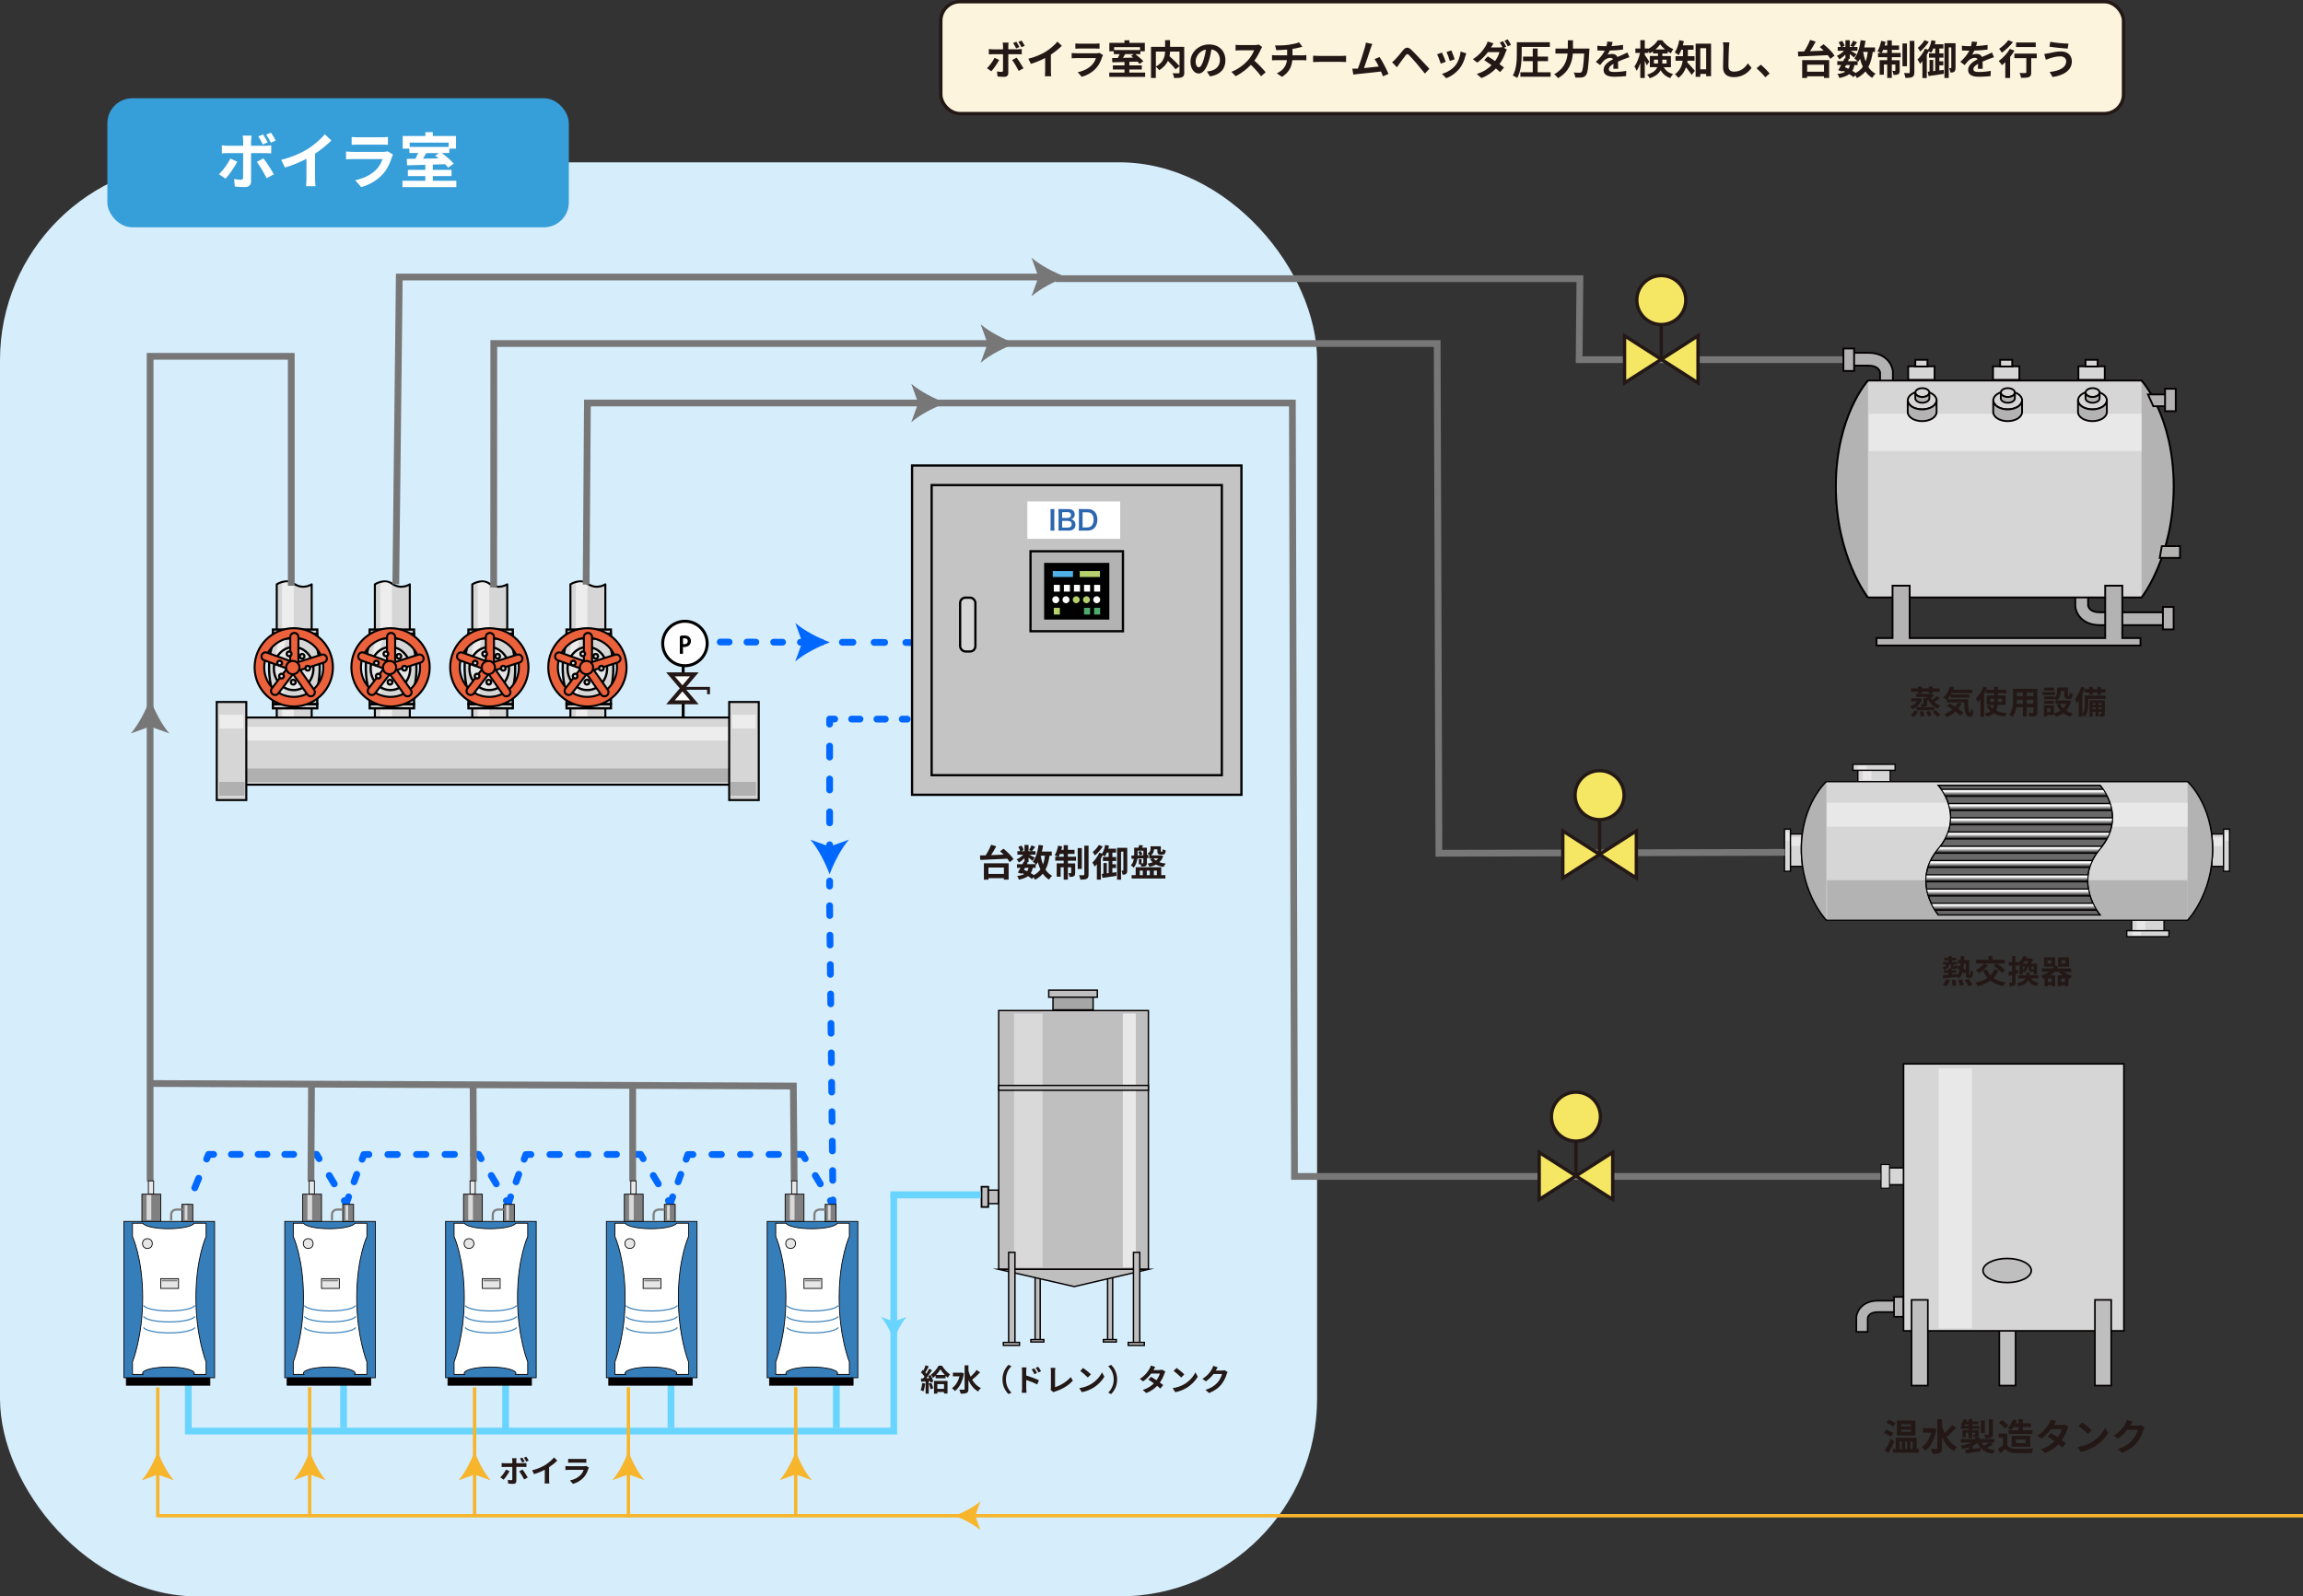<?xml version="1.0" encoding="UTF-8"?>
<svg id="_レイヤー_2" data-name="レイヤー 2" xmlns="http://www.w3.org/2000/svg" xmlns:xlink="http://www.w3.org/1999/xlink" viewBox="0 0 682.29 473.09">
  <rect x="0" y="0" width="682.29" height="473.09" fill="#333333" stroke="none"/>
  <defs>
    <style>
      .cls-1 {
        fill: #f7b52c;
      }

      .cls-2 {
        stroke: #367eb9;
        stroke-width: .33px;
      }

      .cls-2, .cls-3, .cls-4, .cls-5, .cls-6, .cls-7, .cls-8, .cls-9, .cls-10, .cls-11, .cls-12, .cls-13, .cls-14, .cls-15, .cls-16, .cls-17, .cls-18, .cls-19, .cls-20, .cls-21, .cls-22, .cls-23, .cls-24, .cls-25, .cls-26, .cls-27, .cls-28, .cls-29, .cls-30, .cls-31, .cls-32, .cls-33, .cls-34, .cls-35, .cls-36, .cls-37, .cls-38, .cls-39, .cls-40, .cls-41, .cls-42, .cls-43, .cls-44, .cls-45, .cls-46, .cls-47, .cls-48, .cls-49 {
        stroke-miterlimit: 10;
      }

      .cls-2, .cls-50, .cls-51, .cls-52, .cls-53, .cls-54, .cls-14, .cls-16, .cls-17, .cls-55, .cls-56, .cls-27, .cls-28, .cls-57, .cls-58, .cls-29, .cls-59, .cls-60, .cls-39, .cls-40 {
        fill: none;
      }

      .cls-3, .cls-61 {
        fill: gray;
      }

      .cls-3, .cls-4, .cls-5, .cls-6, .cls-7, .cls-8, .cls-9, .cls-10, .cls-12, .cls-13, .cls-19, .cls-20, .cls-21, .cls-22, .cls-23, .cls-24, .cls-25, .cls-26, .cls-30, .cls-34, .cls-35, .cls-36, .cls-37, .cls-38, .cls-44, .cls-47, .cls-48, .cls-49 {
        stroke: #040000;
      }

      .cls-3, .cls-9, .cls-13, .cls-30 {
        stroke-width: .24px;
      }

      .cls-50 {
        stroke-dasharray: 2.91 5.81;
      }

      .cls-50, .cls-51, .cls-52, .cls-53, .cls-54, .cls-17, .cls-55, .cls-56, .cls-57, .cls-58, .cls-29, .cls-59, .cls-60 {
        stroke-width: 2px;
      }

      .cls-50, .cls-51, .cls-52, .cls-53, .cls-54, .cls-55, .cls-56, .cls-57, .cls-62, .cls-58, .cls-59, .cls-60 {
        stroke-linejoin: round;
      }

      .cls-50, .cls-51, .cls-52, .cls-53, .cls-54, .cls-55, .cls-56, .cls-57, .cls-58, .cls-59, .cls-60 {
        stroke: #0068ff;
        stroke-linecap: round;
      }

      .cls-51 {
        stroke-dasharray: 2.5 5;
      }

      .cls-63, .cls-64, .cls-65 {
        fill-rule: evenodd;
      }

      .cls-63, .cls-66 {
        fill: #b6d06e;
      }

      .cls-4 {
        fill: #696969;
      }

      .cls-4, .cls-5, .cls-6, .cls-19, .cls-20, .cls-21, .cls-22, .cls-23, .cls-24, .cls-25, .cls-26, .cls-36 {
        stroke-width: .39px;
      }

      .cls-5 {
        fill: url(#Black_White);
      }

      .cls-64, .cls-67, .cls-30, .cls-32, .cls-68 {
        fill: #fff;
      }

      .cls-6, .cls-7, .cls-8, .cls-69, .cls-18 {
        fill: #b3b3b3;
      }

      .cls-7, .cls-34, .cls-49 {
        stroke-width: .48px;
      }

      .cls-8, .cls-35 {
        stroke-width: .54px;
      }

      .cls-70 {
        fill: #777;
      }

      .cls-71 {
        fill: #d9d9d9;
      }

      .cls-9, .cls-72 {
        fill: #e8e8e8;
      }

      .cls-10 {
        fill: #a6a6a6;
      }

      .cls-10, .cls-47 {
        stroke-width: .41px;
      }

      .cls-52 {
        stroke-dasharray: 2.64 5.27;
      }

      .cls-53 {
        stroke-dasharray: 2.37 4.73;
      }

      .cls-73 {
        fill: #0068ff;
      }

      .cls-11 {
        fill: #eb613b;
      }

      .cls-11, .cls-15, .cls-18, .cls-27, .cls-28, .cls-62, .cls-74, .cls-31, .cls-41, .cls-42, .cls-43, .cls-68, .cls-46 {
        stroke: #000;
      }

      .cls-11, .cls-62, .cls-41 {
        stroke-width: .6px;
      }

      .cls-12 {
        fill: #040000;
      }

      .cls-12, .cls-44 {
        stroke-width: .24px;
      }

      .cls-65 {
        fill: #2b66b0;
      }

      .cls-13 {
        fill: #367eb9;
      }

      .cls-54 {
        stroke-dasharray: 3.14 6.27;
      }

      .cls-14, .cls-27 {
        stroke-width: .85px;
      }

      .cls-14, .cls-32, .cls-33, .cls-45 {
        stroke: #231815;
      }

      .cls-75 {
        fill: #50aa6d;
      }

      .cls-15, .cls-18, .cls-31, .cls-42 {
        stroke-width: .67px;
      }

      .cls-16 {
        stroke-width: 2.08px;
      }

      .cls-16, .cls-17 {
        stroke: #69d5ff;
      }

      .cls-55 {
        stroke-dasharray: 2.9 5.8;
      }

      .cls-76 {
        fill: #b0b0b0;
      }

      .cls-77 {
        fill: #231815;
      }

      .cls-78 {
        fill: #d6edfb;
      }

      .cls-79 {
        fill: #369ed9;
      }

      .cls-19 {
        fill: url(#Black_White-9);
      }

      .cls-20 {
        fill: url(#Black_White-5);
      }

      .cls-21 {
        fill: url(#Black_White-7);
      }

      .cls-22 {
        fill: url(#Black_White-3);
      }

      .cls-23 {
        fill: url(#Black_White-8);
      }

      .cls-24 {
        fill: url(#Black_White-2);
      }

      .cls-25 {
        fill: url(#Black_White-4);
      }

      .cls-26 {
        fill: url(#Black_White-6);
      }

      .cls-80 {
        fill: #50b0e7;
      }

      .cls-28 {
        stroke-width: .26px;
      }

      .cls-57 {
        stroke-dasharray: 3.08 6.15;
      }

      .cls-62, .cls-34, .cls-35, .cls-36, .cls-37, .cls-38, .cls-41, .cls-42, .cls-43 {
        fill: #d6d6d6;
      }

      .cls-58 {
        stroke-dasharray: 2.82 5.64;
      }

      .cls-74 {
        stroke-width: .39px;
      }

      .cls-29 {
        stroke: #777;
      }

      .cls-81 {
        fill: #69d5ff;
      }

      .cls-31 {
        fill: #c4c4c4;
      }

      .cls-59 {
        stroke-dasharray: 3.25 6.5;
      }

      .cls-60 {
        stroke-dasharray: 2.64 5.28;
      }

      .cls-32 {
        stroke-width: 1.17px;
      }

      .cls-33 {
        fill: #fcf4dd;
      }

      .cls-37 {
        stroke-width: .44px;
      }

      .cls-38 {
        stroke-width: .31px;
      }

      .cls-39 {
        stroke: #f7b52c;
      }

      .cls-82 {
        fill: #ededed;
      }

      .cls-40 {
        stroke: gray;
        stroke-width: .65px;
      }

      .cls-43, .cls-46 {
        stroke-width: .67px;
      }

      .cls-68 {
        stroke-width: .88px;
      }

      .cls-44, .cls-46 {
        fill: #e6e6e6;
      }

      .cls-45 {
        fill: #f5e664;
        stroke-width: .99px;
      }

      .cls-83 {
        clip-path: url(#clippath);
      }

      .cls-47, .cls-48, .cls-49 {
        fill: #bfbfbf;
      }

      .cls-48 {
        stroke-width: .5px;
      }
    </style>
    <clipPath id="clippath">
      <path class="cls-28" d="M574.23,271.14s-8.25-9.8,0-19.59c8.25-9.8,0-18.82,0-18.82h47.95s8.25,9.02,0,18.82,0,19.59,0,19.59h-47.95Z"/>
    </clipPath>
    <linearGradient id="Black_White" data-name="Black &amp;amp; White" x1="597.94" y1="234.49" x2="597.94" y2="235.95" gradientUnits="userSpaceOnUse">
      <stop offset="0" stop-color="#fff"/>
      <stop offset="1" stop-color="#000"/>
    </linearGradient>
    <linearGradient id="Black_White-2" data-name="Black &amp;amp; White" y1="238.71" y2="240.17" xlink:href="#Black_White"/>
    <linearGradient id="Black_White-3" data-name="Black &amp;amp; White" y1="242.93" y2="244.4" xlink:href="#Black_White"/>
    <linearGradient id="Black_White-4" data-name="Black &amp;amp; White" y1="247.16" y2="248.62" xlink:href="#Black_White"/>
    <linearGradient id="Black_White-5" data-name="Black &amp;amp; White" y1="251.38" y2="252.84" xlink:href="#Black_White"/>
    <linearGradient id="Black_White-6" data-name="Black &amp;amp; White" y1="255.6" y2="257.06" xlink:href="#Black_White"/>
    <linearGradient id="Black_White-7" data-name="Black &amp;amp; White" y1="259.82" y2="261.28" xlink:href="#Black_White"/>
    <linearGradient id="Black_White-8" data-name="Black &amp;amp; White" y1="264.04" y2="265.5" xlink:href="#Black_White"/>
    <linearGradient id="Black_White-9" data-name="Black &amp;amp; White" y1="268.26" y2="269.72" xlink:href="#Black_White"/>
  </defs>
  <g id="_レイヤー_1-2" data-name="レイヤー 1">
    <g>
      <rect class="cls-78" y="48.1" width="390.2" height="424.99" rx="58.61" ry="58.61"/>
      <g>
        <path class="cls-77" d="M149.2,438.49l-.97-.67c.6-.58,1.32-1.57,1.69-2.32l1.02.48c-.41.8-1.24,1.98-1.74,2.51ZM152.97,432.89v.72h2.1c.25,0,.65-.03.89-.06v1.18c-.29-.02-.64-.03-.88-.03h-2.11v4.19c0,.52-.3.85-.94.85-.49,0-1.01-.03-1.47-.08l-.11-1.12c.39.07.78.11,1,.11.23,0,.32-.09.33-.32,0-.33,0-3.19,0-3.61h0s-2.29,0-2.29,0c-.27,0-.62,0-.87.04v-1.2c.27.04.58.07.87.07h2.29v-.72c0-.23-.04-.63-.08-.78h1.33c-.02.13-.08.56-.08.78ZM156.35,437.84l-1.06.58c-.39-.77-1.03-1.86-1.46-2.41l.98-.53c.46.58,1.18,1.71,1.54,2.37ZM155.45,433.11l-.73.31c-.18-.36-.43-.85-.68-1.19l.71-.3c.22.33.52.85.69,1.18ZM156.63,432.84l-.71.32c-.19-.38-.45-.85-.7-1.19l.71-.29c.24.33.54.85.7,1.16Z"/>
        <path class="cls-77" d="M161.59,434.1c.93-.58,1.95-1.48,2.54-2.19l.97.93c-.68.68-1.55,1.38-2.42,1.95v3.64c0,.4.02.95.08,1.18h-1.42c.04-.22.06-.78.06-1.18v-2.88c-.93.49-2.07.97-3.18,1.3l-.57-1.13c1.61-.41,2.94-1,3.93-1.61Z"/>
        <path class="cls-77" d="M174.29,435.3c-.27.87-.66,1.75-1.33,2.49-.91,1.01-2.06,1.62-3.21,1.95l-.89-1.02c1.35-.28,2.43-.87,3.11-1.58.49-.5.77-1.05.93-1.56h-4.35c-.22,0-.67,0-1.04.04v-1.17c.38.03.76.05,1.04.05h4.46c.29,0,.53-.04.66-.09l.8.5c-.06.12-.13.28-.17.38ZM169.26,432.35h3.47c.28,0,.72,0,.97-.04v1.16c-.24-.02-.67-.03-.99-.03h-3.45c-.29,0-.68,0-.94.03v-1.16c.25.04.63.04.94.04Z"/>
      </g>
      <g>
        <line class="cls-39" x1="288.22" y1="449.18" x2="682.29" y2="449.18"/>
        <path class="cls-1" d="M282.79,449.18c2.56.95,5.73,2.57,7.69,4.28l-1.55-4.28,1.55-4.28c-1.97,1.71-5.14,3.33-7.69,4.28Z"/>
      </g>
      <line class="cls-39" x1="287.29" y1="449.18" x2="47.24" y2="449.18"/>
      <g>
        <path class="cls-77" d="M560.21,425.78c-.43-.36-1.34-.87-2.05-1.19l.67-.95c.68.26,1.62.73,2.09,1.08l-.71,1.06ZM561.2,427.15c-.51,1.14-1.13,2.4-1.71,3.46l-1.12-.78c.54-.84,1.28-2.2,1.85-3.47l.98.79ZM560.86,422.82c-.43-.37-1.33-.89-2.01-1.22l.71-.92c.66.28,1.59.74,2.06,1.09l-.75,1.06ZM568.47,429.37v1.13h-7.65v-1.13h.82v-3.32h6.21v3.32h.62ZM567.48,425.39h-5.48v-4.4h5.48v4.4ZM562.81,429.37h.62v-2.22h-.62v2.22ZM566.18,422.05h-2.96v.64h2.96v-.64ZM566.18,423.68h-2.96v.64h2.96v-.64ZM564.4,427.15v2.22h.62v-2.22h-.62ZM565.98,427.15v2.22h.64v-2.22h-.64Z"/>
        <path class="cls-77" d="M573.7,423.52c-.51,2.98-1.71,5.21-3.27,6.36-.23-.31-.76-.84-1.09-1.03,1.28-.86,2.24-2.37,2.74-4.29h-2.39v-1.32h2.87l.24-.04.89.33ZM579.55,423.12c-.88.94-1.98,1.97-2.87,2.66.78,1.32,1.82,2.39,3.17,3.03-.33.28-.78.83-1.01,1.22-1.59-.9-2.71-2.35-3.5-4.15v3.25c0,.79-.18,1.19-.63,1.41-.47.24-1.19.3-2.19.3-.05-.42-.31-1.08-.52-1.46.73.03,1.42.02,1.65.02s.3-.08.3-.26v-8.57h1.39v1.94c.21.77.46,1.51.78,2.21.78-.73,1.65-1.66,2.21-2.44l1.22.86Z"/>
        <path class="cls-77" d="M590.45,428.05c-.56.37-1.23.74-1.81,1.01.66.35,1.45.59,2.39.74-.25.25-.56.73-.71,1.04-2.29-.44-3.66-1.47-4.49-3.22-.38.29-.82.55-1.3.78v.96c.71-.09,1.46-.19,2.2-.29l.04,1.02c-1.55.22-3.19.44-4.4.62l-.19-1.07c.32-.03.69-.08,1.09-.12v-.62c-.58.2-1.2.35-1.81.46-.15-.28-.46-.7-.69-.95,1.21-.17,2.45-.48,3.4-.92h-3.21v-1.03h4.28v-.56h-.44c-.06-.25-.21-.55-.32-.76.25.01.52.01.59.01.1,0,.13-.03.13-.12v-.45h-.9v1.61h-1.11v-1.61h-.82v1.36h-.99v-2.16h1.81v-.38h-2.26v-.88h.67c-.22-.13-.51-.3-.68-.39.36-.42.67-1.01.86-1.58l.96.24c-.05.15-.11.3-.18.45h.63v-.7h1.11v.7h1.83v.84h-1.83v.44h2.12v.88h-2.12v.38h1.95v1.24c0,.42-.08.62-.36.75-.14.07-.32.1-.52.11h1.17v.57h4.29v1.03h-1.1l.74.55ZM583.17,422.53v-.44h-1.04c-.09.15-.18.31-.28.44h1.32ZM588.03,424.65h-1.17v-3.66h1.17v3.66ZM586.97,427.5c.21.35.47.67.78.95.52-.26,1.12-.63,1.56-.95h-2.34ZM590.41,425.02c0,.56-.11.84-.51,1-.38.17-.92.18-1.68.18-.06-.31-.23-.75-.39-1.03.5.02,1.02.02,1.18.01.17,0,.21-.04.21-.18v-4.38h1.19v4.4Z"/>
        <path class="cls-77" d="M594.7,428.27c.45.74,1.28,1.03,2.42,1.08,1.29.06,3.76.02,5.22-.09-.14.31-.34.95-.41,1.32-1.32.07-3.53.09-4.84.03-1.35-.06-2.26-.36-2.97-1.22-.48.43-.97.86-1.57,1.32l-.64-1.36c.47-.27,1.02-.64,1.51-1.01v-2.32h-1.27v-1.2h2.54v3.45ZM593.94,423.33c-.34-.53-1.12-1.25-1.77-1.74l.97-.79c.66.46,1.46,1.14,1.84,1.66l-1.03.87ZM595.87,423.83c-.26-.2-.79-.47-1.09-.62.68-.61,1.24-1.57,1.56-2.55l1.22.28c-.1.29-.21.57-.34.85h.77v-1.22h1.3v1.22h2.4v1.11h-2.4v.94h2.85v1.09h-7.07v-1.09h.8ZM596.62,422.89c-.23.35-.47.67-.73.94h2.1v-.94h-1.38ZM595.95,428.72v-3.2h5.53v3.2h-5.53ZM597.22,427.68h2.89v-1.12h-2.89v1.12Z"/>
        <path class="cls-77" d="M608.5,422.27h2.23c.34,0,.71-.04.96-.12l1.12.69c-.12.21-.26.51-.36.78-.3.89-.85,2.07-1.63,3.17.47.34.9.66,1.22.92l-1.04,1.24c-.3-.28-.71-.62-1.16-.98-.97,1.02-2.22,1.96-3.94,2.61l-1.28-1.11c1.9-.58,3.12-1.47,4.04-2.39-.72-.53-1.44-1.02-2-1.38l.98-1c.58.33,1.28.78,1.97,1.24.57-.79,1.04-1.75,1.21-2.43h-3.15c-.77,1.02-1.79,2.08-2.9,2.85l-1.19-.91c1.93-1.2,2.95-2.71,3.5-3.66.18-.26.41-.77.51-1.14l1.59.5c-.27.39-.55.88-.68,1.12Z"/>
        <path class="cls-77" d="M619.68,427.39c1.88-1.11,3.31-2.79,4-4.28l.86,1.55c-.84,1.49-2.3,3-4.07,4.07-1.11.67-2.53,1.29-4.08,1.55l-.92-1.45c1.71-.24,3.15-.8,4.21-1.44ZM619.68,423.84l-1.12,1.14c-.57-.62-1.95-1.82-2.75-2.38l1.04-1.1c.77.52,2.2,1.66,2.84,2.33Z"/>
        <path class="cls-77" d="M631.1,422.41s-.02.03-.03.05h2.21c.34,0,.7-.05.96-.13l1.12.69c-.12.21-.28.52-.36.79-.3.98-.92,2.44-1.91,3.67-1.04,1.28-2.38,2.29-4.44,3.1l-1.3-1.17c2.26-.67,3.48-1.63,4.43-2.72.75-.86,1.39-2.18,1.56-3h-3.09c-.74.96-1.7,1.92-2.77,2.66l-1.23-.91c1.92-1.18,2.88-2.6,3.43-3.54.16-.28.4-.78.49-1.16l1.61.53c-.25.38-.54.88-.67,1.12Z"/>
      </g>
      <rect class="cls-79" x="31.81" y="29.12" width="136.71" height="38.24" rx="7.39" ry="7.39"/>
      <g>
        <path class="cls-77" d="M583.63,288.93s.08,0,.1-.05.05-.12.06-.3c.02-.17.03-.56.03-1.06.18.15.46.3.7.38,0,.48-.05,1.07-.1,1.29-.05.23-.14.38-.27.49-.12.11-.33.14-.51.14h-.42c-.22,0-.46-.07-.62-.23-.15-.17-.21-.37-.21-1.07v-.7l-.38.75c-.14-.15-.33-.33-.55-.52-.24.79-.63,1.44-1.23,1.95-.09-.14-.24-.33-.4-.5v.02c-1.48.15-3.03.31-4.15.41l-.07-.93c.47-.03,1.04-.07,1.67-.11v-.58h-1.4v-.79h1.4v-.52h.95c-.2-.11-.25-.35-.25-.77v-.39h-.48c-.11.78-.46,1.26-1.57,1.52-.07-.2-.28-.52-.45-.67.8-.14,1.06-.4,1.15-.85h-.96v-.78h1.6v-.47h-1.27v-.76h1.27v-.52h1v.52h1.27v.76h-1.27v.47h1.54v.78h-1.05v.39c0,.17.02.19.12.19h.22c.11,0,.14-.05.16-.44.14.11.47.22.68.27-.07.69-.28.85-.73.85h-.48c-.2,0-.35-.02-.47-.07v.49h1.3v.79h-1.3v.51c.51-.05,1.02-.09,1.53-.13v.3c.39-.43.64-.95.79-1.57-.26-.18-.53-.36-.76-.51l.46-.84c.15.09.32.18.49.29.03-.27.05-.54.06-.83h-.8v-1h.83c0-.39.02-.79.02-1.22h1.02c0,.42,0,.83-.02,1.22h1.52v3.97c0,.21,0,.33.02.37.02.04.05.05.09.05h.12ZM575.51,291.81c.42-.37.86-1.03,1.11-1.67l1.1.29c-.24.65-.68,1.37-1.13,1.81l-1.08-.43ZM579.34,290.35c.11.54.21,1.24.22,1.65l-1.13.14c0-.42-.06-1.15-.15-1.69l1.06-.11ZM581.25,290.28c.22.53.44,1.21.52,1.64l-1.14.22c-.06-.43-.24-1.16-.45-1.69l1.07-.17ZM581.84,285.54c-.03.52-.07.99-.14,1.43.27.19.51.38.69.54v-1.98h-.54ZM583.18,290.1c.4.54.93,1.28,1.17,1.78l-1.17.37c-.2-.47-.69-1.26-1.1-1.82l1.1-.33Z"/>
        <path class="cls-77" d="M592.05,287.58c-.37.88-.86,1.62-1.46,2.23.93.66,2.12,1.11,3.59,1.34-.25.26-.58.76-.74,1.08-1.57-.3-2.8-.83-3.76-1.61-1.03.75-2.28,1.28-3.73,1.63-.12-.28-.5-.81-.72-1.07,1.43-.28,2.65-.72,3.6-1.38-.53-.62-.96-1.36-1.32-2.2l1.09-.33c.27.67.63,1.26,1.1,1.77.48-.51.86-1.12,1.12-1.82l1.22.35ZM588.95,286.05c-.68.89-1.75,1.79-2.64,2.34-.22-.24-.69-.68-.96-.88.9-.45,1.86-1.18,2.42-1.92l1.17.46ZM591.52,285.52h-6.03v-1.11h3.61v-1.11h1.17v1.11h3.66v1.11h-2.35c.83.56,1.94,1.4,2.47,2.01l-1.01.78c-.48-.61-1.57-1.5-2.43-2.13l.91-.66Z"/>
        <path class="cls-77" d="M598.05,288.34c-.31.1-.61.19-.92.28v2.42c0,.52-.09.81-.37.99-.3.18-.7.22-1.33.21-.03-.28-.15-.75-.29-1.05.34.02.68.02.79,0,.11,0,.16-.04.16-.16v-2.11c-.31.1-.63.18-.91.26l-.25-1.09c.32-.07.73-.17,1.16-.28v-1.65h-1v-1.04h1v-1.8h1.03v1.8h.87v.21c.76-.58,1.22-1.34,1.47-2.03l1.05.16c-.08.18-.15.36-.24.54h1.18l.16-.04.72.45c-.17.35-.41.77-.65,1.15h1.83v3.14h-.96v-.78h-.66c-.7,0-.85-.21-.85-.9v-.57h-.37c-.09.78-.33,1.36-1.09,1.71-.07-.12-.18-.29-.31-.43v.99h-.95v-2.65c-.1-.11-.22-.23-.33-.33v.43h-.87v1.38l.77-.22.14,1.02ZM601.72,289.94c.42.72,1.13,1.16,2.26,1.32-.23.22-.51.65-.63.95-1.24-.27-1.99-.82-2.46-1.71-.43.83-1.25,1.4-2.84,1.76-.1-.27-.35-.66-.55-.88,1.48-.29,2.17-.74,2.5-1.43h-2.07v-.95h2.34c.04-.24.06-.5.08-.77h1.03c-.02.27-.04.53-.08.77h2.53v.95h-2.11ZM599.79,284.86c-.16.24-.35.47-.55.69h1.35c.12-.21.26-.45.36-.69h-1.16ZM599.28,287.46c.4-.24.54-.56.59-1.02h-.59v1.02ZM602.56,286.44h-.69v.57c0,.16.02.18.15.18h.37c.11,0,.14,0,.16-.07v-.69Z"/>
        <path class="cls-77" d="M611.41,287.98c.67.53,1.57.96,2.53,1.18-.25.22-.55.64-.72.91-.14-.04-.29-.09-.42-.13v2.31h-1.04v-.31h-1.14v.32h-.99v-3.23h1.41c-.43-.31-.81-.66-1.13-1.05h-1.24c-.37.39-.79.74-1.26,1.05h1.46v3.22h-1.02v-.31h-1.15v.32h-.98v-2.37c-.13.06-.27.1-.41.15-.13-.24-.45-.68-.67-.87.9-.3,1.7-.7,2.37-1.19h-2.04v-.99h3.09c.13-.17.26-.35.37-.53h-2.87v-2.77h3.27v2.44l.9.31v-2.74h3.27v2.77h-3.27c-.09.18-.19.36-.3.53h4.18v.99h-2.21ZM607.75,284.57h-1.16v.99h1.16v-.99ZM607.85,289.96h-1.15v1.05h1.15v-1.05ZM611.76,291.01v-1.05h-1.14v1.05h1.14ZM610.74,285.56h1.17v-.99h-1.17v.99Z"/>
      </g>
      <g>
        <path class="cls-77" d="M297.3,251.51c1.09.89,2.4,2.16,2.96,3.1l-1.13.87c-.17-.3-.41-.64-.7-1-2.9.15-5.97.28-8.02.35l-.08-1.32c.51-.01,1.08-.03,1.69-.04.62-.96,1.24-2.17,1.62-3.14l1.51.48c-.46.87-1.01,1.79-1.54,2.6,1.19-.04,2.46-.1,3.73-.15-.35-.35-.71-.68-1.06-.98l1.02-.77ZM291.49,255.84h7.33v4.83h-1.41v-.43h-4.58v.44h-1.34v-4.84ZM292.84,257.08v1.9h4.58v-1.9h-4.58Z"/>
        <path class="cls-77" d="M310.94,253.6c-.23,1.63-.61,2.99-1.2,4.1.51.78,1.14,1.41,1.95,1.83-.3.26-.7.77-.9,1.13-.75-.45-1.35-1.03-1.85-1.75-.61.73-1.36,1.32-2.32,1.8-.08-.19-.24-.48-.42-.75l-.49.51c-.3-.25-.69-.54-1.14-.83-.65.48-1.53.8-2.71,1.05-.08-.37-.31-.81-.52-1.08.89-.12,1.57-.3,2.09-.59-.2-.11-.41-.21-.62-.3l-.12.21-1.14-.35c.24-.38.52-.88.79-1.41h-1.04v-1.06h1.6c.13-.28.26-.54.37-.78l.24.06v-1.06c-.51.51-1.1.97-1.65,1.28-.14-.29-.42-.71-.66-.95.67-.28,1.41-.8,1.94-1.38h-1.72v-1.03h.84c-.1-.37-.34-.88-.57-1.28l.95-.4c.29.42.57.98.66,1.36l-.7.31h.92v-1.85h1.2v1.85h.87l-.73-.32c.25-.4.56-.98.74-1.4l1.1.44c-.34.47-.68.93-.95,1.28h1.05v1.03h-1.8c.53.3,1.31.76,1.55.92l-.69.9c-.24-.23-.7-.62-1.13-.96v1.33h-.7l.47.1-.26.53h2.62c-.25-.25-.65-.59-.89-.76.94-1.12,1.46-2.99,1.73-4.95l1.32.18c-.09.62-.21,1.22-.35,1.8h2.93v1.21h-.62ZM303.35,257.76c.33.13.65.26.97.42.18-.27.32-.6.42-1h-1.07l-.32.58ZM305.97,257.18c-.12.62-.31,1.13-.58,1.56.34.2.66.4.91.58.81-.43,1.45-.98,1.94-1.66-.31-.65-.55-1.38-.75-2.17-.15.29-.33.55-.51.79-.04-.04-.09-.1-.15-.17v1.06h-.86ZM308.32,253.6c.15.92.37,1.79.67,2.59.28-.75.47-1.62.59-2.59h-1.26Z"/>
        <path class="cls-77" d="M316.38,253.88h2.41v1.18h-2.41v.8h2.15v2.8c0,.51-.08.81-.4,1-.31.19-.73.21-1.28.2-.03-.33-.18-.79-.32-1.11.31.02.58.02.68.01.1,0,.13-.02.13-.13v-1.61h-.97v3.65h-1.24v-3.65h-.9v2.78h-1.17v-3.95h2.07v-.8h-2.5v-1.18h.83c-.29-.14-.74-.33-.99-.42.45-.69.81-1.8,1.01-2.85l1.2.25c-.07.34-.15.67-.25,1h.7v-1.39h1.24v1.39h1.97v1.19h-1.97v.82ZM315.13,253.88v-.82h-1.11c-.12.31-.25.58-.37.82h1.48ZM320.5,257.51h-1.22v-6.19h1.22v6.19ZM322.5,250.6v8.54c0,.7-.14,1.06-.54,1.28-.41.21-1.04.25-1.89.25-.04-.36-.22-.93-.39-1.32.56.02,1.13.02,1.32.02.18-.01.24-.05.24-.24v-8.53h1.25Z"/>
        <path class="cls-77" d="M330.74,258.46l.03,1.09c-1.43.23-2.97.44-4.13.61l-.26-1.18.52-.06v-3.16h1v3.05l.54-.07v-3.6h-1.69v-1.18h1.69v-1.31h-.51c-.18.44-.38.84-.59,1.16-.14-.1-.41-.26-.65-.41-.17.33-.34.66-.54.98v6.29h-1.19v-4.58c-.21.26-.43.51-.64.73-.12-.27-.48-.92-.69-1.19.77-.74,1.57-1.86,2.07-2.94l.8.29c.43-.68.76-1.64.92-2.58l1.13.22c-.07.3-.13.59-.22.88h2.31v1.16h-1.09v1.31h1.12v1.18h-1.12v.98h1.08v1.1h-1.08v1.39l1.18-.15ZM326.71,250.84c-.59.96-1.51,1.99-2.34,2.66-.14-.26-.44-.77-.65-1,.68-.54,1.45-1.41,1.82-2.09l1.18.43ZM333.96,257.92c0,.46-.07.83-.34,1.06-.27.2-.58.23-1.04.23-.02-.33-.19-.88-.34-1.19h.47c.08,0,.1-.03.1-.13v-5.51h-.69v8.31h-1.17v-9.45h3.01v6.69Z"/>
        <path class="cls-77" d="M338.73,254.36c-.62.03-1.21.07-1.78.09-.12.96-.42,1.96-1.11,2.68-.17-.19-.58-.56-.81-.68.54-.56.78-1.26.89-1.95l-.68.03-.06-.99.83-.02v-2.31h1.25c.11-.28.2-.57.26-.8l1.12.13c-.1.24-.21.46-.3.67h1.44v2.16l.45-.02v.92s-.45.02-.45.02v1.41c0,.48-.07.77-.37.94-.31.17-.73.18-1.3.18-.02-.2-.09-.45-.17-.68h-.55v-1.52h.8v1.23h.4c.1,0,.13-.04.13-.15v-1.33ZM344.03,259.34h1.23v1.01h-10.01v-1.01h1.21v-2.34h7.57v2.34ZM337.02,253.48l.63-.02c-.08-.28-.25-.71-.43-1.03l.75-.25c.19.32.38.73.47.99l-.79.3,1.08-.04v-1.33h-1.71v1.4ZM337.68,259.34h.88v-1.34h-.88v1.34ZM339.75,258v1.34h.9v-1.34h-.9ZM344.6,253.74c-.25.74-.65,1.32-1.14,1.77.56.21,1.21.34,1.93.41-.24.23-.56.68-.69.99-.86-.13-1.61-.36-2.23-.69-.57.3-1.21.51-1.9.66-.11-.26-.42-.75-.6-.96.56-.09,1.07-.21,1.53-.38-.31-.28-.57-.59-.79-.96l.74-.2h-.98v-.88h.1c-.18-.22-.43-.48-.57-.59.76-.41.86-.9.86-1.39v-.73h3.05v1.34c0,.24.02.26.14.26h.24c.13,0,.17-.09.19-.74.2.15.62.3.88.36-.1.99-.34,1.25-.94,1.25h-.57c-.77,0-.97-.26-.97-1.13v-.45h-1c-.02.63-.22,1.3-.87,1.8h2.77l.2-.02.65.26ZM341.76,254.38c.18.24.41.45.69.64.25-.18.47-.4.66-.64h-1.35ZM341.84,258v1.34h.9v-1.34h-.9Z"/>
      </g>
      <g>
        <path class="cls-67" d="M66.83,52.96l-1.95-1.33c1.21-1.15,2.65-3.13,3.38-4.65l2.04.95c-.83,1.6-2.48,3.96-3.47,5.02ZM74.37,41.76v1.44h4.2c.5,0,1.3-.05,1.78-.13v2.36c-.58-.04-1.28-.05-1.76-.05h-4.21v8.37c0,1.04-.59,1.69-1.87,1.69-.97,0-2.02-.05-2.94-.16l-.22-2.23c.77.14,1.57.22,2,.22.47,0,.65-.18.67-.65.02-.67.02-6.37.02-7.22v-.02h-4.57c-.54,0-1.24.02-1.75.07v-2.39c.54.07,1.17.14,1.75.14h4.57v-1.44c0-.47-.09-1.26-.16-1.57h2.67c-.04.25-.16,1.12-.16,1.57ZM81.12,51.66l-2.12,1.15c-.78-1.55-2.05-3.73-2.92-4.83l1.96-1.06c.92,1.15,2.36,3.42,3.08,4.74ZM79.32,42.19l-1.46.61c-.36-.72-.86-1.69-1.35-2.38l1.42-.59c.45.67,1.04,1.69,1.39,2.36ZM81.68,41.65l-1.42.63c-.38-.76-.9-1.69-1.4-2.38l1.42-.58c.49.67,1.08,1.69,1.4,2.32Z"/>
        <path class="cls-67" d="M91.15,44.17c1.85-1.15,3.91-2.95,5.08-4.38l1.95,1.85c-1.37,1.35-3.1,2.75-4.84,3.91v7.27c0,.79.04,1.91.16,2.36h-2.84c.07-.43.13-1.57.13-2.36v-5.76c-1.85.97-4.14,1.94-6.36,2.59l-1.13-2.27c3.22-.83,5.87-2,7.87-3.22Z"/>
        <path class="cls-67" d="M116.1,46.57c-.54,1.75-1.31,3.49-2.66,4.99-1.82,2.02-4.12,3.24-6.43,3.89l-1.78-2.03c2.7-.56,4.86-1.75,6.23-3.15.97-.99,1.53-2.11,1.85-3.12h-8.7c-.43,0-1.33.02-2.09.09v-2.34c.76.05,1.53.11,2.09.11h8.91c.58,0,1.06-.07,1.31-.18l1.6.99c-.12.23-.27.56-.34.76ZM106.05,40.68h6.93c.56,0,1.44-.02,1.95-.09v2.32c-.49-.04-1.33-.05-1.98-.05h-6.9c-.58,0-1.35.02-1.87.05v-2.32c.5.07,1.26.09,1.87.09Z"/>
        <path class="cls-67" d="M135.19,53.57v1.89h-15.95v-1.89h6.77v-1.39h-5.17v-1.84h5.17v-1.49c-2.02.05-3.91.11-5.4.14l-.09-1.91,2.56-.04c.27-.54.56-1.13.79-1.69h-2.59v-1.3h-1.98v-3.75h6.72v-1.15h2.2v1.15h6.88v3.75h-1.98v1.3h-2.25c1.3.95,2.81,2.23,3.56,3.15l-1.67,1.17c-.23-.31-.54-.65-.88-1.01l-3.66.11v1.57h5.55v1.84h-5.55v1.39h6.99ZM121.38,42.26v1.28h11.52v-1.28h-11.52ZM126.32,45.36c-.32.56-.68,1.13-1.01,1.66l4.63-.09c-.34-.29-.68-.56-1.01-.79l1.15-.77h-3.76Z"/>
      </g>
      <g>
        <g>
          <rect class="cls-36" x="631.53" y="272.28" width="9.59" height="3.58"/>
          <rect class="cls-36" x="630.08" y="275.81" width="12.49" height="1.77"/>
          <rect class="cls-72" x="632.99" y="272.94" width="2.57" height="2.55"/>
          <rect class="cls-72" x="631.7" y="276.17" width="2.57" height="1.1"/>
          <rect class="cls-36" x="655.22" y="247.16" width="3.58" height="9.59"/>
          <rect class="cls-36" x="658.75" y="245.71" width="1.77" height="12.49"/>
          <rect class="cls-72" x="655.89" y="248.16" width="2.55" height="2.57"/>
          <rect class="cls-72" x="659.11" y="246.55" width="1.1" height="2.57"/>
          <rect class="cls-36" x="530.38" y="247.16" width="3.58" height="9.59"/>
          <rect class="cls-36" x="528.67" y="245.71" width="1.77" height="12.49"/>
          <rect class="cls-72" x="530.75" y="248.16" width="2.55" height="2.57"/>
          <rect class="cls-72" x="528.97" y="246.55" width="1.1" height="2.57"/>
          <rect class="cls-36" x="550.41" y="228.22" width="9.59" height="3.58"/>
          <rect class="cls-36" x="548.96" y="226.5" width="12.49" height="1.77"/>
          <path class="cls-36" d="M648.09,231.63h-107s-7.41,6.67-7.41,20.02,7.41,21.03,7.41,21.03h107s7.41-7.69,7.41-21.03-7.41-20.02-7.41-20.02Z"/>
          <path class="cls-6" d="M648.09,272.69s7.41-7.69,7.41-21.03-7.41-20.02-7.41-20.02"/>
          <path class="cls-6" d="M541.08,231.63s-7.41,6.67-7.41,20.02,7.41,21.03,7.41,21.03"/>
          <rect class="cls-72" x="541.26" y="237.9" width="106.83" height="7.08"/>
          <rect class="cls-69" x="541.26" y="260.84" width="106.83" height="11.58"/>
          <rect class="cls-72" x="551.87" y="228.58" width="2.57" height="2.55"/>
          <rect class="cls-72" x="550.42" y="226.8" width="2.57" height="1.1"/>
        </g>
        <path class="cls-4" d="M574.23,271.14s-8.25-9.8,0-19.59c8.25-9.8,0-18.82,0-18.82h47.95s8.25,9.02,0,18.82,0,19.59,0,19.59h-47.95Z"/>
        <g>
          <g class="cls-83">
            <g>
              <rect class="cls-5" x="567.01" y="233.91" width="61.87" height="2.05"/>
              <rect class="cls-24" x="567.01" y="238.13" width="61.87" height="2.05"/>
              <rect class="cls-22" x="567.01" y="242.35" width="61.87" height="2.05"/>
              <rect class="cls-25" x="567.01" y="246.57" width="61.87" height="2.05"/>
              <rect class="cls-20" x="567.01" y="250.79" width="61.87" height="2.05"/>
              <rect class="cls-26" x="567.01" y="255.01" width="61.87" height="2.05"/>
              <rect class="cls-21" x="567.01" y="259.24" width="61.87" height="2.05"/>
              <rect class="cls-23" x="567.01" y="263.46" width="61.87" height="2.05"/>
              <rect class="cls-19" x="567.01" y="267.68" width="61.87" height="2.05"/>
            </g>
          </g>
          <path class="cls-28" d="M574.23,271.14s-8.25-9.8,0-19.59c8.25-9.8,0-18.82,0-18.82h47.95s8.25,9.02,0,18.82,0,19.59,0,19.59h-47.95Z"/>
        </g>
      </g>
      <g>
        <path class="cls-77" d="M274.1,410.01c-.09.85-.28,1.75-.54,2.32-.19-.12-.58-.31-.82-.39.26-.53.41-1.33.48-2.09l.88.15ZM275.7,407.49c.34.61.69,1.4.79,1.91l-.76.34c-.03-.13-.06-.29-.12-.46l-.46.04v3.68h-.93v-3.62l-1.3.08-.09-.93.65-.03c.13-.17.28-.37.42-.58-.26-.39-.69-.86-1.06-1.22l.51-.73c.06.05.13.12.21.18.25-.5.5-1.09.66-1.57l.93.34c-.32.61-.68,1.31-1.01,1.81.12.13.22.25.31.36.31-.5.59-1.02.8-1.46l.87.4c-.5.78-1.12,1.69-1.68,2.42l.86-.04c-.1-.22-.21-.45-.31-.65l.71-.3ZM275.93,409.78c.22.51.46,1.17.56,1.62l-.79.29c-.08-.45-.32-1.14-.52-1.67l.76-.23ZM279.07,404.71c.6.95,1.51,2.02,2.39,2.57-.23.27-.48.67-.66,1-.22-.17-.44-.37-.66-.58v.74h-2.96v-.8c-.25.26-.51.5-.78.7-.13-.28-.41-.7-.61-.94.91-.66,1.83-1.84,2.27-2.68h1.02ZM276.71,409.22h4v3.73h-1.03v-.44h-1.98v.48h-.99v-3.76ZM279.92,407.46c-.51-.55-1-1.16-1.32-1.67-.31.5-.74,1.12-1.25,1.67h2.58ZM277.7,410.17v1.4h1.98v-1.4h-1.98Z"/>
        <path class="cls-77" d="M285.58,407.02c-.41,2.44-1.4,4.27-2.67,5.2-.19-.25-.62-.68-.89-.85,1.04-.7,1.84-1.94,2.24-3.51h-1.95v-1.08h2.35l.2-.04.73.27ZM290.36,406.69c-.72.77-1.62,1.61-2.35,2.18.64,1.08,1.49,1.95,2.59,2.48-.27.22-.64.67-.83,1-1.3-.74-2.21-1.93-2.86-3.39v2.66c0,.65-.14.97-.51,1.15-.39.2-.97.24-1.79.24-.04-.34-.25-.88-.42-1.2.59.03,1.16.02,1.35.02s.24-.06.24-.22v-7.01h1.13v1.58c.17.63.38,1.23.64,1.81.64-.59,1.35-1.36,1.81-2l1,.7Z"/>
        <path class="cls-77" d="M298.77,404.47l.86.38c-.9.97-1.61,2.21-1.61,3.94s.71,2.97,1.61,3.94l-.86.38c-.97-.95-1.77-2.39-1.77-4.32s.8-3.37,1.77-4.32Z"/>
        <path class="cls-77" d="M302.8,406.31c0-.32-.03-.77-.09-1.09h1.4c-.04.32-.08.71-.08,1.09v1.31c1.2.36,2.93,1,3.76,1.41l-.5,1.25c-.94-.5-2.29-1.02-3.26-1.34v2.55c0,.25.04.88.09,1.25h-1.41c.05-.35.09-.9.09-1.25v-5.18ZM307.22,406.87l-.78.35c-.26-.57-.46-.93-.79-1.4l.76-.32c.25.38.61.95.82,1.36ZM308.42,406.35l-.76.37c-.29-.57-.5-.9-.84-1.35l.75-.35c.26.36.64.93.85,1.33Z"/>
        <path class="cls-77" d="M311.35,411.27v-4.88c0-.34-.04-.76-.1-1.03h1.41c-.05.35-.09.67-.09,1.03v4.68c1.47-.42,3.47-1.58,4.63-2.98l.64,1.02c-1.23,1.48-3.1,2.55-5.22,3.24-.13.04-.32.11-.53.24l-.86-.74c.11-.22.12-.38.12-.58Z"/>
        <path class="cls-77" d="M323.2,410.19c1.54-.91,2.71-2.29,3.28-3.5l.7,1.27c-.68,1.21-1.88,2.46-3.33,3.33-.91.55-2.07,1.05-3.34,1.27l-.76-1.19c1.4-.2,2.57-.66,3.45-1.18ZM323.2,407.28l-.92.94c-.47-.5-1.59-1.49-2.25-1.94l.85-.9c.63.42,1.8,1.36,2.32,1.91Z"/>
        <path class="cls-77" d="M329.19,413.11l-.85-.38c.9-.97,1.61-2.21,1.61-3.94s-.71-2.97-1.61-3.94l.85-.38c.97.95,1.77,2.39,1.77,4.32s-.8,3.37-1.77,4.32Z"/>
        <path class="cls-77" d="M341.72,406h1.83c.28,0,.58-.04.78-.1l.92.57c-.1.17-.22.42-.3.64-.24.73-.69,1.69-1.33,2.59.39.28.74.54,1,.76l-.86,1.02c-.24-.22-.58-.5-.95-.8-.79.84-1.82,1.6-3.22,2.13l-1.04-.91c1.56-.48,2.56-1.21,3.3-1.95-.58-.43-1.18-.84-1.64-1.12l.8-.82c.48.27,1.04.64,1.61,1.02.47-.65.86-1.43.99-1.99h-2.57c-.63.84-1.47,1.7-2.38,2.33l-.97-.75c1.58-.98,2.41-2.21,2.86-3,.14-.22.33-.63.41-.94l1.31.41c-.23.31-.45.72-.56.92Z"/>
        <path class="cls-77" d="M350.87,410.19c1.54-.91,2.71-2.29,3.28-3.5l.7,1.27c-.68,1.21-1.88,2.46-3.33,3.33-.91.55-2.07,1.05-3.34,1.27l-.76-1.19c1.4-.2,2.57-.66,3.45-1.18ZM350.87,407.28l-.92.94c-.47-.5-1.59-1.49-2.25-1.94l.85-.9c.63.42,1.8,1.36,2.32,1.91Z"/>
        <path class="cls-77" d="M360.22,406.11s-.02.03-.03.04h1.81c.28,0,.58-.04.78-.11l.92.57c-.1.17-.23.42-.3.65-.24.8-.76,2-1.57,3.01-.85,1.04-1.94,1.87-3.64,2.54l-1.06-.95c1.85-.55,2.84-1.33,3.63-2.22.61-.7,1.13-1.78,1.28-2.46h-2.53c-.6.78-1.39,1.58-2.27,2.18l-1.01-.75c1.58-.96,2.36-2.12,2.81-2.9.13-.23.32-.64.4-.95l1.31.43c-.21.32-.44.72-.55.92Z"/>
      </g>
      <g>
        <g>
          <path class="cls-62" d="M179.34,173.16v39.55h-10.35v-39.55s2.76-1.84,5.14-.17c2.69,1.89,5.21.17,5.21.17Z"/>
          <path class="cls-82" d="M174.03,212.37h-3.45v-39.48s.56-.3,1.66-.3,1.79,1.03,1.79,1.03v38.75Z"/>
        </g>
        <g>
          <path class="cls-62" d="M150.27,173.16v39.55h-10.35v-39.55s2.76-1.84,5.14-.17c2.69,1.89,5.21.17,5.21.17Z"/>
          <path class="cls-82" d="M144.96,212.37h-3.45v-39.48s.56-.3,1.66-.3,1.79,1.03,1.79,1.03v38.75Z"/>
        </g>
        <g>
          <path class="cls-62" d="M121.41,173.16v39.55h-10.35v-39.55s2.76-1.84,5.14-.17c2.69,1.89,5.21.17,5.21.17Z"/>
          <path class="cls-82" d="M116.1,212.37h-3.45v-39.48s.56-.3,1.66-.3,1.79,1.03,1.79,1.03v38.75Z"/>
        </g>
        <g>
          <g>
            <path class="cls-62" d="M92.34,173.16v39.55h-10.35v-39.55s2.76-1.84,5.14-.17c2.69,1.89,5.21.17,5.21.17Z"/>
            <path class="cls-82" d="M87.03,212.37h-3.45v-39.48s.56-.3,1.66-.3,1.79,1.03,1.79,1.03v38.75Z"/>
          </g>
          <rect class="cls-41" x="71.9" y="212.63" width="146.52" height="19.91"/>
          <rect class="cls-82" x="73.11" y="215.37" width="144.1" height="4.08"/>
          <rect class="cls-76" x="73.11" y="227.73" width="144.1" height="4.08"/>
          <rect class="cls-41" x="216.03" y="208.03" width="8.76" height="29.06"/>
          <rect class="cls-82" x="216.84" y="211.79" width="7.08" height="4.08"/>
          <rect class="cls-41" x="64.21" y="208.03" width="8.76" height="29.06"/>
          <rect class="cls-82" x="65.02" y="211.79" width="7.08" height="4.08"/>
          <rect class="cls-76" x="216.44" y="231.71" width="7.55" height="4.08"/>
          <rect class="cls-76" x="64.94" y="231.71" width="7.55" height="4.08"/>
        </g>
        <g>
          <path class="cls-43" d="M168.42,189.16s-3.86,7.55,0,18.13h11.57s3.86-8.71,0-18.05l-11.57-.09Z"/>
          <path class="cls-82" d="M171.71,207.3c-2.43-8.09,0-17.89,0-17.89h-2.14s-2.43,9.8,0,17.89"/>
          <rect class="cls-43" x="167.85" y="208.67" width="13.14" height="1.24"/>
          <rect class="cls-43" x="167.85" y="207.37" width="13.14" height="1.24"/>
          <rect class="cls-43" x="167.85" y="187.85" width="13.14" height="1.24"/>
          <rect class="cls-43" x="167.85" y="186.56" width="13.14" height="1.24"/>
          <ellipse class="cls-46" cx="174" cy="198.12" rx="5.86" ry="6.38"/>
          <g>
            <path class="cls-11" d="M174.03,186.16c-6.41,0-11.6,5.2-11.6,11.6s5.2,11.6,11.6,11.6,11.6-5.2,11.6-11.6-5.2-11.6-11.6-11.6ZM174.03,206.52c-4.84,0-8.76-3.92-8.76-8.76s3.92-8.76,8.76-8.76,8.76,3.92,8.76,8.76-3.92,8.76-8.76,8.76Z"/>
            <path class="cls-11" d="M183.77,194.8c-.2-.64-.88-.99-1.52-.79l-6.85,2.17v-7.41c0-.67-.54-1.21-1.21-1.21s-1.21.54-1.21,1.21v7.12l-6.9-2.49c-.63-.23-1.33.1-1.55.73-.23.63.1,1.33.73,1.55l6.76,2.44-4.5,5.89c-.41.53-.31,1.3.23,1.7.53.41,1.29.31,1.7-.23l4.36-5.71,4.26,6.06c.39.55,1.14.68,1.69.3.55-.38.68-1.14.3-1.69l-4.13-5.88,7.06-2.23c.64-.2.99-.88.79-1.52Z"/>
            <path class="cls-11" d="M175.72,197.83c0,1.09-.88,1.97-1.97,1.97s-1.97-.88-1.97-1.97.88-1.97,1.97-1.97,1.97.88,1.97,1.97Z"/>
          </g>
          <circle class="cls-46" cx="173.88" cy="202.15" r=".7"/>
          <path class="cls-46" d="M170.8,200.93c-.31.22-.75.15-.97-.16-.22-.31-.15-.75.16-.97.31-.22.75-.15.97.16.22.31.15.75-.16.97Z"/>
          <path class="cls-46" d="M169.6,197.15c-.36-.12-.56-.52-.43-.88.12-.36.52-.56.89-.43.36.12.56.52.43.88-.12.36-.52.56-.88.43Z"/>
          <path class="cls-46" d="M171.98,193.97c-.11-.37.1-.76.47-.87.37-.11.76.1.87.47.11.37-.1.76-.47.87-.37.11-.76-.1-.87-.47Z"/>
          <path class="cls-46" d="M175.94,194.06c.24-.3.67-.36.98-.13.3.24.36.67.12.98-.23.3-.67.36-.98.13-.3-.24-.36-.67-.12-.98Z"/>
          <path class="cls-46" d="M178.18,197.33c.38.01.68.34.67.72-.02.39-.34.69-.72.67-.38-.01-.68-.34-.67-.72.02-.38.34-.68.72-.67Z"/>
        </g>
        <g>
          <path class="cls-43" d="M139.36,189.16s-3.86,7.55,0,18.13h11.57s3.86-8.71,0-18.05l-11.57-.09Z"/>
          <path class="cls-82" d="M142.64,207.3c-2.43-8.09,0-17.89,0-17.89h-2.14s-2.43,9.8,0,17.89"/>
          <rect class="cls-43" x="138.79" y="208.67" width="13.14" height="1.24"/>
          <rect class="cls-43" x="138.79" y="207.37" width="13.14" height="1.24"/>
          <rect class="cls-43" x="138.79" y="187.85" width="13.14" height="1.24"/>
          <rect class="cls-43" x="138.79" y="186.56" width="13.14" height="1.24"/>
          <ellipse class="cls-46" cx="144.93" cy="198.12" rx="5.86" ry="6.38"/>
          <g>
            <path class="cls-11" d="M144.97,186.16c-6.41,0-11.6,5.2-11.6,11.6s5.2,11.6,11.6,11.6,11.6-5.2,11.6-11.6-5.2-11.6-11.6-11.6ZM144.97,206.52c-4.84,0-8.76-3.92-8.76-8.76s3.92-8.76,8.76-8.76,8.76,3.92,8.76,8.76-3.92,8.76-8.76,8.76Z"/>
            <path class="cls-11" d="M154.71,194.8c-.2-.64-.88-.99-1.52-.79l-6.85,2.17v-7.41c0-.67-.54-1.21-1.21-1.21s-1.21.54-1.21,1.21v7.12l-6.9-2.49c-.63-.23-1.33.1-1.55.73-.23.63.1,1.33.73,1.55l6.76,2.44-4.5,5.89c-.41.53-.31,1.3.23,1.7.53.41,1.29.31,1.7-.23l4.36-5.71,4.26,6.06c.39.55,1.14.68,1.69.3.55-.38.68-1.14.3-1.69l-4.13-5.88,7.06-2.23c.64-.2.99-.88.79-1.52Z"/>
            <path class="cls-11" d="M146.65,197.83c0,1.09-.88,1.97-1.97,1.97s-1.97-.88-1.97-1.97.88-1.97,1.97-1.97,1.97.88,1.97,1.97Z"/>
          </g>
          <circle class="cls-46" cx="144.81" cy="202.15" r=".7"/>
          <path class="cls-46" d="M141.74,200.93c-.31.22-.75.15-.97-.16-.22-.31-.15-.75.16-.97.31-.22.75-.15.97.16.22.31.15.75-.16.97Z"/>
          <path class="cls-46" d="M140.54,197.15c-.36-.12-.56-.52-.43-.88.12-.36.52-.56.89-.43.36.12.56.52.43.88-.12.36-.52.56-.88.43Z"/>
          <path class="cls-46" d="M142.91,193.97c-.11-.37.1-.76.47-.87.37-.11.76.1.87.47.11.37-.1.76-.47.87-.37.11-.76-.1-.87-.47Z"/>
          <path class="cls-46" d="M146.88,194.06c.24-.3.67-.36.98-.13.3.24.36.67.12.98-.23.3-.67.36-.98.13-.3-.24-.36-.67-.12-.98Z"/>
          <path class="cls-46" d="M149.12,197.33c.38.01.68.34.67.72-.02.39-.34.69-.72.67-.38-.01-.68-.34-.67-.72.02-.38.34-.68.72-.67Z"/>
        </g>
        <g>
          <path class="cls-43" d="M110.09,189.16s-3.86,7.55,0,18.13h11.57s3.86-8.71,0-18.05l-11.57-.09Z"/>
          <path class="cls-82" d="M113.38,207.3c-2.43-8.09,0-17.89,0-17.89h-2.14s-2.43,9.8,0,17.89"/>
          <rect class="cls-43" x="109.52" y="208.67" width="13.14" height="1.24"/>
          <rect class="cls-43" x="109.52" y="207.37" width="13.14" height="1.24"/>
          <rect class="cls-43" x="109.52" y="187.85" width="13.14" height="1.24"/>
          <rect class="cls-43" x="109.52" y="186.56" width="13.14" height="1.24"/>
          <ellipse class="cls-46" cx="115.67" cy="198.12" rx="5.86" ry="6.38"/>
          <g>
            <path class="cls-11" d="M115.7,186.16c-6.41,0-11.6,5.2-11.6,11.6s5.2,11.6,11.6,11.6,11.6-5.2,11.6-11.6-5.2-11.6-11.6-11.6ZM115.7,206.52c-4.84,0-8.76-3.92-8.76-8.76s3.92-8.76,8.76-8.76,8.76,3.92,8.76,8.76-3.92,8.76-8.76,8.76Z"/>
            <path class="cls-11" d="M125.44,194.8c-.2-.64-.88-.99-1.52-.79l-6.85,2.17v-7.41c0-.67-.54-1.21-1.21-1.21s-1.21.54-1.21,1.21v7.12l-6.9-2.49c-.63-.23-1.33.1-1.55.73-.23.63.1,1.33.73,1.55l6.76,2.44-4.5,5.89c-.41.53-.31,1.3.23,1.7.53.41,1.29.31,1.7-.23l4.36-5.71,4.26,6.06c.39.55,1.14.68,1.69.3.55-.38.68-1.14.3-1.69l-4.13-5.88,7.06-2.23c.64-.2.99-.88.79-1.52Z"/>
            <path class="cls-11" d="M117.39,197.83c0,1.09-.88,1.97-1.97,1.97s-1.97-.88-1.97-1.97.88-1.97,1.97-1.97,1.97.88,1.97,1.97Z"/>
          </g>
          <circle class="cls-46" cx="115.55" cy="202.15" r=".7"/>
          <path class="cls-46" d="M112.47,200.93c-.31.22-.75.15-.97-.16-.22-.31-.15-.75.16-.97.31-.22.75-.15.97.16.22.31.15.75-.16.97Z"/>
          <path class="cls-46" d="M111.27,197.15c-.36-.12-.56-.52-.43-.88.12-.36.52-.56.89-.43.36.12.56.52.43.88-.12.36-.52.56-.88.43Z"/>
          <path class="cls-46" d="M113.65,193.97c-.11-.37.1-.76.47-.87.37-.11.76.1.87.47.11.37-.1.76-.47.87-.37.11-.76-.1-.87-.47Z"/>
          <path class="cls-46" d="M117.62,194.06c.24-.3.67-.36.98-.13.3.24.36.67.12.98-.23.3-.67.36-.98.13-.3-.24-.36-.67-.12-.98Z"/>
          <path class="cls-46" d="M119.85,197.33c.38.01.68.34.67.72-.02.39-.34.69-.72.67-.38-.01-.68-.34-.67-.72.02-.38.34-.68.72-.67Z"/>
        </g>
        <g>
          <path class="cls-43" d="M81.43,189.16s-3.86,7.55,0,18.13h11.57s3.86-8.71,0-18.05l-11.57-.09Z"/>
          <path class="cls-82" d="M84.71,207.3c-2.43-8.09,0-17.89,0-17.89h-2.14s-2.43,9.8,0,17.89"/>
          <rect class="cls-43" x="80.86" y="208.67" width="13.14" height="1.24"/>
          <rect class="cls-43" x="80.86" y="207.37" width="13.14" height="1.24"/>
          <rect class="cls-43" x="80.86" y="187.85" width="13.14" height="1.24"/>
          <rect class="cls-43" x="80.86" y="186.56" width="13.14" height="1.24"/>
          <ellipse class="cls-46" cx="87" cy="198.12" rx="5.86" ry="6.38"/>
          <g>
            <path class="cls-11" d="M87.03,186.16c-6.41,0-11.6,5.2-11.6,11.6s5.2,11.6,11.6,11.6,11.6-5.2,11.6-11.6-5.2-11.6-11.6-11.6ZM87.03,206.52c-4.84,0-8.76-3.92-8.76-8.76s3.92-8.76,8.76-8.76,8.76,3.92,8.76,8.76-3.92,8.76-8.76,8.76Z"/>
            <path class="cls-11" d="M96.78,194.8c-.2-.64-.88-.99-1.52-.79l-6.85,2.17v-7.41c0-.67-.54-1.21-1.21-1.21s-1.21.54-1.21,1.21v7.12l-6.9-2.49c-.63-.23-1.33.1-1.55.73-.23.63.1,1.33.73,1.55l6.76,2.44-4.5,5.89c-.41.53-.31,1.3.23,1.7.53.41,1.29.31,1.7-.23l4.36-5.71,4.26,6.06c.39.55,1.14.68,1.69.3.55-.38.68-1.14.3-1.69l-4.13-5.88,7.06-2.23c.64-.2.99-.88.79-1.52Z"/>
            <path class="cls-11" d="M88.72,197.83c0,1.09-.88,1.97-1.97,1.97s-1.97-.88-1.97-1.97.88-1.97,1.97-1.97,1.97.88,1.97,1.97Z"/>
          </g>
          <circle class="cls-46" cx="86.88" cy="202.15" r=".7"/>
          <path class="cls-46" d="M83.81,200.93c-.31.22-.75.15-.97-.16-.22-.31-.15-.75.16-.97.31-.22.75-.15.97.16.22.31.15.75-.16.97Z"/>
          <path class="cls-46" d="M82.61,197.15c-.36-.12-.56-.52-.43-.88.12-.36.52-.56.89-.43.36.12.56.52.43.88-.12.36-.52.56-.88.43Z"/>
          <path class="cls-46" d="M84.98,193.97c-.11-.37.1-.76.47-.87.37-.11.76.1.87.47.11.37-.1.76-.47.87-.37.11-.76-.1-.87-.47Z"/>
          <path class="cls-46" d="M88.95,194.06c.24-.3.67-.36.98-.13.3.24.36.67.12.98-.23.3-.67.36-.98.13-.3-.24-.36-.67-.12-.98Z"/>
          <path class="cls-46" d="M91.19,197.33c.38.01.68.34.67.72-.02.39-.34.69-.72.67-.38-.01-.68-.34-.67-.72.02-.38.34-.68.72-.67Z"/>
        </g>
      </g>
      <g>
        <g>
          <line class="cls-56" x1="238.63" y1="190.33" x2="237.13" y2="190.33"/>
          <polyline class="cls-60" points="231.85 190.31 211.2 190.25 210.75 190.25"/>
          <line class="cls-56" x1="208.11" y1="190.25" x2="206.61" y2="190.24"/>
          <path class="cls-73" d="M245.87,190.35c-3.4-1.27-7.63-3.44-10.24-5.74l2.05,5.71-2.08,5.7c2.63-2.28,6.86-4.42,10.27-5.68Z"/>
        </g>
        <g>
          <line class="cls-56" x1="269.87" y1="190.42" x2="268.37" y2="190.41"/>
          <polyline class="cls-54" points="262.1 190.38 248.79 190.32 246.42 190.32"/>
          <line class="cls-56" x1="243.29" y1="190.31" x2="241.79" y2="190.31"/>
        </g>
      </g>
      <g>
        <g>
          <line class="cls-56" x1="245.79" y1="251.85" x2="245.79" y2="250.35"/>
          <polyline class="cls-59" points="245.79 243.85 245.79 221.09 245.79 217.84"/>
          <polyline class="cls-56" points="245.79 214.59 245.79 213.09 247.29 213.09"/>
          <line class="cls-51" x1="252.29" y1="213.1" x2="264.79" y2="213.11"/>
          <line class="cls-56" x1="267.29" y1="213.11" x2="268.79" y2="213.12"/>
          <path class="cls-73" d="M245.79,259.09c1.26-3.41,3.42-7.64,5.71-10.26l-5.71,2.06-5.71-2.06c2.29,2.62,4.44,6.85,5.71,10.26Z"/>
        </g>
        <g>
          <line class="cls-56" x1="245.79" y1="261.09" x2="245.79" y2="262.59"/>
          <line class="cls-50" x1="245.79" y1="268.41" x2="246.74" y2="352.69"/>
          <polyline class="cls-56" points="246.77 355.59 246.79 357.09 246.02 355.81"/>
          <line class="cls-55" x1="243.03" y1="350.84" x2="240.05" y2="345.86"/>
          <polyline class="cls-56" points="238.56 343.38 237.79 342.09 236.29 342.09"/>
          <line class="cls-58" x1="230.65" y1="342.1" x2="208.11" y2="342.13"/>
          <polyline class="cls-56" points="205.29 342.13 203.79 342.14 203.28 343.55"/>
          <line class="cls-53" x1="201.69" y1="348" x2="200.09" y2="352.45"/>
          <line class="cls-56" x1="199.29" y1="354.68" x2="198.79" y2="356.09"/>
        </g>
        <g>
          <line class="cls-56" x1="198.79" y1="357.09" x2="198.02" y2="355.81"/>
          <line class="cls-55" x1="195.03" y1="350.84" x2="192.05" y2="345.86"/>
          <polyline class="cls-56" points="190.56 343.38 189.79 342.09 188.29 342.09"/>
          <line class="cls-58" x1="182.65" y1="342.1" x2="160.11" y2="342.13"/>
          <polyline class="cls-56" points="157.29 342.13 155.79 342.14 155.28 343.55"/>
          <line class="cls-53" x1="153.69" y1="348" x2="152.09" y2="352.45"/>
          <line class="cls-56" x1="151.29" y1="354.68" x2="150.79" y2="356.09"/>
        </g>
        <g>
          <line class="cls-56" x1="150.79" y1="357.09" x2="150.02" y2="355.81"/>
          <line class="cls-55" x1="147.03" y1="350.84" x2="144.05" y2="345.86"/>
          <polyline class="cls-56" points="142.56 343.38 141.79 342.09 140.29 342.09"/>
          <line class="cls-58" x1="134.65" y1="342.1" x2="112.11" y2="342.13"/>
          <polyline class="cls-56" points="109.29 342.13 107.79 342.14 107.28 343.55"/>
          <line class="cls-53" x1="105.69" y1="348" x2="104.09" y2="352.45"/>
          <line class="cls-56" x1="103.29" y1="354.68" x2="102.79" y2="356.09"/>
        </g>
        <g>
          <line class="cls-56" x1="102.79" y1="357.09" x2="102.02" y2="355.81"/>
          <line class="cls-55" x1="99.03" y1="350.84" x2="96.05" y2="345.86"/>
          <polyline class="cls-56" points="94.56 343.38 93.79 342.09 92.29 342.09"/>
          <line class="cls-52" x1="87.01" y1="342.09" x2="65.92" y2="342.09"/>
          <polyline class="cls-56" points="63.29 342.09 61.79 342.09 61.22 343.48"/>
          <line class="cls-57" x1="58.87" y1="349.17" x2="56.53" y2="354.86"/>
          <line class="cls-56" x1="55.36" y1="357.71" x2="54.79" y2="359.09"/>
        </g>
      </g>
      <g>
        <polyline class="cls-29" points="275.79 119.42 382.88 119.42 383.51 348.63 562.79 348.63"/>
        <g>
          <polyline class="cls-29" points="173.65 173.23 174.03 119.42 272.99 119.42"/>
          <path class="cls-70" d="M280.23,119.42c-3.41,1.26-7.64,3.42-10.26,5.71l2.06-5.71-2.06-5.71c2.62,2.29,6.85,4.44,10.26,5.71Z"/>
        </g>
      </g>
      <g>
        <polyline class="cls-29" points="528.79 252.59 426.29 252.86 425.78 101.8 295.79 101.8 296.79 101.8"/>
        <g>
          <polyline class="cls-29" points="146.26 174.09 146.29 101.8 293.55 101.8"/>
          <path class="cls-70" d="M300.79,101.8c-3.41,1.26-7.64,3.42-10.26,5.71l2.06-5.71-2.06-5.71c2.62,2.29,6.85,4.44,10.26,5.71Z"/>
        </g>
      </g>
      <g>
        <g>
          <polyline class="cls-29" points="86.29 173.59 86.29 105.59 44.47 105.59 44.47 210.09"/>
          <line class="cls-29" x1="140.17" y1="321.59" x2="140.29" y2="350.09"/>
          <line class="cls-29" x1="92.29" y1="321.09" x2="92.12" y2="350.11"/>
          <line class="cls-29" x1="187.44" y1="321.38" x2="187.44" y2="350.09"/>
          <polyline class="cls-29" points="44.79 321.09 235.04 321.84 235.29 350.09"/>
        </g>
        <g>
          <line class="cls-29" x1="44.47" y1="350.09" x2="44.47" y2="214.34"/>
          <path class="cls-70" d="M44.47,207.09c1.26,3.41,3.42,7.64,5.71,10.26l-5.71-2.06-5.71,2.06c2.29-2.62,4.44-6.85,5.71-10.26Z"/>
        </g>
      </g>
      <g>
        <g>
          <rect class="cls-37" x="557.79" y="346.09" width="7" height="5"/>
          <rect class="cls-38" x="555.04" y="347.34" width="7" height="2.5" transform="translate(907.13 -209.94) rotate(90)"/>
        </g>
        <rect class="cls-49" x="592.32" y="385.21" width="4.82" height="25.39"/>
        <path class="cls-7" d="M562.53,385.46h-6.14c-4.76,0-6.28,3.2-6.43,4.89v.14s0,4.19,0,4.19h3.36v-4.08c.09-.49.55-1.79,3.08-1.79h6.14v-3.36Z"/>
        <rect class="cls-7" x="561.13" y="384.34" width="2.8" height="5.87"/>
        <rect class="cls-34" x="563.94" y="315.27" width="65.29" height="79.12"/>
        <rect class="cls-72" x="574.35" y="316.65" width="9.9" height="76.99"/>
        <rect class="cls-49" x="566.32" y="385.21" width="4.82" height="25.39"/>
        <rect class="cls-49" x="620.65" y="385.21" width="4.82" height="25.39"/>
        <path class="cls-49" d="M601.79,376.51c0,1.97-3.2,3.57-7.15,3.57s-7.15-1.6-7.15-3.57,3.2-3.57,7.15-3.57,7.15,1.6,7.15,3.57Z"/>
      </g>
      <g>
        <rect class="cls-33" x="278.72" y=".5" width="350.4" height="33.16" rx="5.67" ry="5.67"/>
        <g>
          <path class="cls-77" d="M293.69,21.11l-1.29-.89c.8-.77,1.76-2.09,2.25-3.09l1.36.64c-.55,1.07-1.66,2.64-2.31,3.35ZM298.72,13.65v.96h2.79c.34,0,.86-.04,1.19-.08v1.57c-.38-.02-.85-.04-1.17-.04h-2.81v5.58c0,.7-.4,1.13-1.25,1.13-.65,0-1.34-.04-1.95-.11l-.14-1.49c.52.1,1.04.14,1.33.14.31,0,.43-.12.44-.43.01-.44.01-4.25.01-4.81h0s-3.05-.01-3.05-.01c-.36,0-.83.01-1.16.05v-1.59c.36.05.78.1,1.16.1h3.05v-.96c0-.31-.06-.84-.11-1.04h1.77c-.02.17-.11.74-.11,1.04ZM303.22,20.24l-1.42.77c-.52-1.03-1.37-2.48-1.94-3.21l1.31-.71c.61.77,1.57,2.28,2.05,3.15ZM302.02,13.93l-.97.41c-.24-.48-.58-1.13-.9-1.58l.95-.4c.3.44.7,1.13.92,1.57ZM303.59,13.57l-.95.42c-.25-.5-.6-1.13-.94-1.58l.95-.38c.32.44.72,1.13.94,1.55Z"/>
          <path class="cls-77" d="M309.9,15.25c1.24-.77,2.6-1.97,3.38-2.91l1.29,1.24c-.91.9-2.06,1.83-3.23,2.6v4.85c0,.53.02,1.27.11,1.57h-1.89c.05-.29.08-1.04.08-1.57v-3.84c-1.24.65-2.76,1.3-4.23,1.73l-.75-1.51c2.15-.55,3.91-1.33,5.24-2.15Z"/>
          <path class="cls-77" d="M326.53,16.85c-.36,1.16-.88,2.33-1.77,3.32-1.21,1.34-2.75,2.16-4.28,2.59l-1.19-1.36c1.8-.37,3.24-1.16,4.15-2.1.65-.66,1.02-1.4,1.24-2.08h-5.79c-.29,0-.89.01-1.39.06v-1.56c.5.04,1.02.07,1.39.07h5.94c.38,0,.71-.05.88-.12l1.07.66c-.08.16-.18.37-.23.5ZM319.84,12.93h4.62c.37,0,.96-.01,1.29-.06v1.55c-.32-.02-.89-.04-1.32-.04h-4.59c-.38,0-.9.01-1.25.04v-1.55c.34.05.84.06,1.25.06Z"/>
          <path class="cls-77" d="M339.26,21.51v1.26h-10.63v-1.26h4.51v-.92h-3.44v-1.22h3.44v-1c-1.34.04-2.6.07-3.6.1l-.06-1.27,1.7-.02c.18-.36.37-.76.53-1.13h-1.73v-.86h-1.32v-2.49h4.47v-.77h1.46v.77h4.58v2.49h-1.32v.86h-1.5c.86.64,1.87,1.49,2.37,2.1l-1.12.78c-.16-.2-.36-.43-.59-.67l-2.43.07v1.04h3.69v1.22h-3.69v.92h4.65ZM330.07,13.98v.85h7.68v-.85h-7.68ZM333.35,16.04c-.22.37-.46.76-.67,1.1l3.08-.06c-.23-.19-.46-.37-.67-.53l.77-.52h-2.51Z"/>
          <path class="cls-77" d="M350.86,21.48c0,.77-.16,1.16-.66,1.39-.49.23-1.26.25-2.33.25-.05-.41-.26-1.04-.47-1.42.71.04,1.51.02,1.74.02.23-.01.3-.07.3-.29v-1.8l-1.18.91c-.48-.66-1.38-1.63-2.25-2.51-.47,1.01-1.27,1.99-2.58,2.76-.2-.29-.65-.79-1-1.06v3.38h-1.43v-9.23h4.17v-1.99h1.47v1.99h4.2v7.58ZM342.44,19.71c2.27-1.18,2.67-2.95,2.73-4.43h-2.73v4.43ZM346.65,15.29c-.02.44-.07.89-.17,1.36,1.02.92,2.3,2.15,2.96,2.97v-4.33h-2.79Z"/>
          <path class="cls-77" d="M358.47,22.63l-.9-1.43c.46-.05.79-.12,1.12-.19,1.54-.36,2.73-1.46,2.73-3.21,0-1.66-.9-2.89-2.52-3.17-.17,1.02-.37,2.12-.72,3.25-.72,2.42-1.75,3.91-3.06,3.91s-2.43-1.46-2.43-3.49c0-2.77,2.4-5.13,5.5-5.13s4.85,2.06,4.85,4.68-1.55,4.32-4.57,4.79ZM355.17,19.94c.5,0,.97-.76,1.46-2.37.28-.89.5-1.91.64-2.9-1.98.41-3.05,2.16-3.05,3.48,0,1.21.48,1.8.95,1.8Z"/>
          <path class="cls-77" d="M373.5,14.68c-.41.94-1.08,2.22-1.88,3.3,1.19,1.03,2.64,2.57,3.35,3.43l-1.37,1.19c-.78-1.08-1.89-2.3-3.02-3.39-1.27,1.34-2.87,2.59-4.51,3.37l-1.24-1.3c1.93-.72,3.79-2.18,4.92-3.44.79-.9,1.52-2.09,1.79-2.94h-4.07c-.5,0-1.16.07-1.42.08v-1.7c.32.05,1.05.08,1.42.08h4.23c.52,0,1-.07,1.24-.16l.98.73c-.1.13-.31.5-.42.74Z"/>
          <path class="cls-77" d="M381.84,13.26c1.2-.17,2.42-.44,3.02-.72l.98,1.32c-.41.1-.72.18-.92.23-.59.16-1.29.29-2.01.4v1.91h3.02c.26,0,.83-.05,1.09-.07v1.55c-.32-.02-.73-.05-1.05-.05h-3.11c-.18,2.01-1.04,3.72-3.07,4.94l-1.52-1.04c1.82-.84,2.78-2.12,3.01-3.9h-3.3c-.37,0-.82.02-1.13.05v-1.55c.32.04.73.07,1.1.07h3.38v-1.7c-1.15.1-2.41.13-3.21.16l-.37-1.39c.91.02,2.77,0,4.09-.19Z"/>
          <path class="cls-77" d="M390.95,16.58h6.44c.56,0,1.09-.05,1.4-.07v1.88c-.29-.01-.9-.06-1.4-.06h-6.44c-.68,0-1.49.02-1.93.06v-1.88c.43.04,1.31.07,1.93.07Z"/>
          <path class="cls-77" d="M406.06,14.35c-.38,1.18-1.36,4.22-1.96,5.83,1.46-.14,3.17-.34,4.38-.48-.42-.86-.86-1.67-1.26-2.19l1.5-.61c.85,1.29,2.08,3.65,2.63,4.99l-1.62.72c-.16-.41-.35-.9-.58-1.42-1.94.23-5.58.61-7.09.77-.3.04-.74.1-1.13.14l-.28-1.75c.41,0,.92,0,1.32-.01.1,0,.22-.01.32-.01.7-1.77,1.73-5.06,2.08-6.31.17-.61.24-.98.29-1.39l1.91.4c-.16.36-.34.8-.52,1.33Z"/>
          <path class="cls-77" d="M413.42,17.53c.55-.55,1.49-1.73,2.3-2.71.72-.84,1.43-.97,2.36-.1.8.76,1.71,1.71,2.43,2.49.82.86,2.04,2.18,2.96,3.17l-1.32,1.42c-.82-1-1.82-2.23-2.53-3.06-.71-.83-1.76-1.99-2.2-2.43-.4-.38-.65-.36-.98.07-.48.6-1.32,1.79-1.81,2.44-.26.38-.55.8-.77,1.12l-1.44-1.49c.36-.29.62-.54.98-.91Z"/>
          <path class="cls-77" d="M428.31,18.31l-1.46.55c-.2-.65-.8-2.24-1.09-2.77l1.44-.52c.3.61.88,2.06,1.12,2.73ZM434.11,16.69c-.31,1.21-.82,2.46-1.63,3.51-1.12,1.44-2.61,2.45-4.02,2.97l-1.26-1.28c1.32-.35,2.99-1.26,3.98-2.51.82-1.02,1.39-2.61,1.54-4.11l1.68.54c-.14.38-.22.64-.29.88ZM430.96,17.57l-1.44.5c-.14-.59-.67-2.04-.97-2.66l1.43-.47c.23.52.82,2.07.98,2.63Z"/>
          <path class="cls-77" d="M446.21,13.86l-.67.29.88.54c-.13.24-.29.56-.4.86-.31.97-.91,2.25-1.78,3.45.52.37.98.72,1.34,1.01l-1.15,1.35c-.32-.3-.77-.67-1.26-1.07-1.06,1.12-2.41,2.13-4.28,2.84l-1.39-1.21c2.08-.64,3.41-1.61,4.39-2.61-.78-.56-1.57-1.1-2.18-1.5l1.07-1.09c.64.36,1.39.85,2.16,1.37.61-.88,1.13-1.91,1.31-2.65h-3.43c-.84,1.12-1.96,2.27-3.17,3.11l-1.29-1.01c2.1-1.3,3.21-2.94,3.83-3.98.18-.29.43-.84.54-1.25l1.74.54c-.29.42-.6.96-.74,1.22h2.45c.32,0,.67-.04.94-.11-.23-.46-.52-.98-.78-1.37l.95-.38c.3.43.73,1.2.95,1.64ZM447.65,13.3l-.95.42c-.25-.5-.64-1.2-.97-1.66l.95-.4c.31.46.76,1.21.97,1.63Z"/>
          <path class="cls-77" d="M450.82,15.96c0,2.05-.18,5.17-1.33,7.15-.28-.24-.91-.59-1.3-.72,1.09-1.85,1.19-4.53,1.19-6.43v-3.44h9.78v1.38h-8.34v2.06ZM459.39,21.42v1.33h-8.96v-1.33h3.67v-3.29h-2.87v-1.35h2.87v-2.4h1.44v2.4h3.08v1.35h-3.08v3.29h3.85Z"/>
          <path class="cls-77" d="M470.89,14.4s-.01.49-.04.68c-.24,4.77-.48,6.57-1.01,7.2-.36.47-.71.6-1.22.67-.44.06-1.19.06-1.92.02-.02-.43-.22-1.07-.49-1.48.75.06,1.46.06,1.77.06.25,0,.4-.04.56-.19.36-.37.6-1.94.79-5.5h-3.36c-.19,2.48-1.03,5.4-4.4,7.3-.23-.36-.77-.9-1.12-1.16,2.97-1.62,3.78-4.04,3.98-6.14h-3.61v-1.46h3.67v-2.47h1.52v2.47h4.86Z"/>
          <path class="cls-77" d="M477.45,13.65c1.14-.06,2.34-.17,3.39-.35v1.39c-1.15.17-2.63.26-3.92.3-.2.44-.44.88-.68,1.22.31-.14.96-.24,1.36-.24.73,0,1.33.31,1.59.92.62-.29,1.13-.49,1.62-.71.47-.2.89-.4,1.33-.62l.6,1.39c-.38.11-1.02.35-1.43.5-.54.22-1.22.48-1.96.82.01.67.04,1.56.05,2.11h-1.44c.04-.36.05-.94.06-1.46-.9.52-1.38.98-1.38,1.58,0,.66.56.84,1.74.84,1.02,0,2.35-.13,3.41-.34l-.05,1.55c-.79.11-2.27.2-3.39.2-1.88,0-3.27-.46-3.27-2s1.44-2.49,2.81-3.2c-.18-.3-.5-.41-.84-.41-.67,0-1.42.38-1.87.83-.36.36-.71.79-1.12,1.32l-1.28-.96c1.26-1.16,2.11-2.23,2.65-3.31h-.16c-.49,0-1.37-.02-2.03-.07v-1.4c.61.1,1.5.14,2.11.14h.58c.13-.48.22-.95.24-1.38l1.58.13c-.06.3-.14.7-.3,1.2Z"/>
          <path class="cls-77" d="M492.92,19.91c.7,1.25,1.59,1.7,2.75,2.06-.32.3-.66.77-.82,1.19-1.19-.46-2.13-1.07-2.87-2.36-.5.96-1.46,1.81-3.23,2.38-.13-.29-.54-.83-.75-1.06,1.83-.58,2.64-1.35,2.97-2.21h-2.19v-3.31h2.42v-.77h-1.5v-.61c-.32.23-.65.42-.98.59-.08-.2-.2-.46-.35-.7v.58h-1.09v.58c.32.42,1.16,1.7,1.34,2l-.72,1.1c-.13-.35-.37-.86-.62-1.37v5.1h-1.32v-4.41c-.31.9-.68,1.73-1.09,2.3-.13-.38-.43-.94-.65-1.27.7-.95,1.34-2.6,1.66-4.03h-1.38v-1.32h1.46v-2.46h1.32v2.46h1.09v.08c1.16-.59,2.21-1.61,2.78-2.53h1.29c.83,1.15,2.05,2.16,3.3,2.63-.26.34-.54.86-.73,1.25-.31-.16-.64-.35-.95-.55v.59h-1.58v.77h2.55v3.31h-2.12ZM491.19,18.81c.01-.13.01-.28.01-.41v-.72h-1.19v1.13h1.17ZM493.29,14.65c-.58-.47-1.09-1.01-1.45-1.51-.34.5-.83,1.03-1.39,1.51h2.84ZM492.48,17.69v.76c0,.12,0,.25-.01.37h1.28v-1.13h-1.27Z"/>
          <path class="cls-77" d="M499.96,17.99c-.02.17-.05.34-.08.49.62.61,1.92,2.11,2.25,2.51l-.96,1.2c-.4-.62-1.08-1.52-1.67-2.25-.41,1.18-1.12,2.3-2.27,3.14-.19-.3-.72-.86-1.02-1.08,1.56-1.12,2.11-2.61,2.3-4.01h-2.12v-1.34h2.22v-1.91h-.48c-.24.61-.52,1.16-.82,1.61-.26-.24-.83-.65-1.15-.83.65-.86,1.1-2.24,1.34-3.61l1.37.28c-.08.42-.18.83-.3,1.23h3.17v1.32h-1.69v1.91h1.97v1.34h-2.06ZM506.92,12.94v9.64h-1.45v-.68h-1.74v.86h-1.38v-9.82h4.57ZM505.47,20.55v-6.27h-1.74v6.27h1.74Z"/>
          <path class="cls-77" d="M512.21,14.15c-.05,1.29-.14,3.98-.14,5.47,0,1.21.72,1.61,1.66,1.61,1.98,0,3.24-1.14,4.1-2.45l1.09,1.32c-.77,1.15-2.47,2.76-5.21,2.76-1.97,0-3.24-.86-3.24-2.91,0-1.61.12-4.76.12-5.79,0-.56-.05-1.14-.16-1.62l1.93.02c-.07.5-.13,1.12-.16,1.6Z"/>
          <path class="cls-77" d="M520.4,20.24l1.25-1.08c.85.7,2.02,1.88,2.62,2.63l-1.28,1.1c-.73-.9-1.75-1.93-2.58-2.65Z"/>
          <path class="cls-77" d="M540.26,13.11c1.19.97,2.62,2.35,3.23,3.38l-1.24.95c-.18-.32-.44-.7-.77-1.09-3.17.17-6.51.3-8.74.38l-.08-1.44c.55-.01,1.18-.04,1.85-.05.67-1.04,1.36-2.36,1.76-3.42l1.64.53c-.5.95-1.1,1.96-1.68,2.83,1.29-.05,2.69-.11,4.07-.17-.38-.38-.78-.74-1.15-1.07l1.12-.84ZM533.92,17.82h7.99v5.27h-1.54v-.47h-4.99v.48h-1.46v-5.28ZM535.39,19.17v2.08h4.99v-2.08h-4.99Z"/>
          <path class="cls-77" d="M554.83,15.38c-.25,1.77-.66,3.26-1.31,4.47.55.85,1.25,1.54,2.12,1.99-.32.29-.77.84-.98,1.24-.82-.49-1.48-1.13-2.01-1.91-.66.79-1.49,1.44-2.53,1.97-.08-.2-.26-.53-.46-.82l-.54.55c-.32-.28-.76-.59-1.25-.9-.71.53-1.67.88-2.95,1.14-.08-.41-.34-.89-.56-1.18.97-.13,1.72-.32,2.28-.65-.22-.12-.44-.23-.67-.32l-.13.23-1.25-.38c.26-.42.56-.96.86-1.54h-1.14v-1.15h1.74c.14-.3.29-.59.41-.85l.26.06v-1.15c-.55.55-1.2,1.06-1.8,1.39-.16-.31-.46-.78-.72-1.03.73-.3,1.54-.88,2.11-1.5h-1.87v-1.13h.91c-.11-.41-.37-.96-.62-1.39l1.03-.43c.31.46.62,1.07.72,1.49l-.77.34h1.01v-2.01h1.31v2.01h.95l-.79-.35c.28-.43.61-1.07.8-1.52l1.2.48c-.37.52-.74,1.02-1.03,1.39h1.14v1.13h-1.97c.58.32,1.43.83,1.69,1.01l-.76.98c-.26-.25-.77-.67-1.24-1.04v1.45h-.77l.52.11-.29.58h2.85c-.28-.28-.71-.65-.97-.83,1.02-1.22,1.59-3.26,1.88-5.4l1.44.19c-.1.67-.23,1.33-.38,1.97h3.19v1.32h-.67ZM546.56,19.92c.36.14.71.29,1.06.46.19-.3.35-.66.46-1.09h-1.16l-.35.64ZM549.41,19.28c-.13.67-.34,1.24-.64,1.7.37.22.72.43,1,.64.89-.47,1.58-1.07,2.11-1.81-.34-.71-.6-1.5-.82-2.36-.17.31-.36.6-.55.86-.05-.05-.1-.11-.17-.18v1.15h-.94ZM551.98,15.38c.17,1.01.41,1.95.73,2.82.3-.82.52-1.76.65-2.82h-1.38Z"/>
          <path class="cls-77" d="M560.47,15.68h2.63v1.28h-2.63v.88h2.34v3.06c0,.55-.08.89-.43,1.09-.34.2-.79.23-1.39.22-.04-.36-.19-.86-.35-1.21.33.02.63.02.74.01.11,0,.14-.02.14-.14v-1.75h-1.05v3.98h-1.36v-3.98h-.98v3.03h-1.27v-4.31h2.25v-.88h-2.72v-1.28h.9c-.31-.16-.8-.36-1.08-.46.49-.76.89-1.97,1.1-3.11l1.31.28c-.07.37-.17.73-.28,1.09h.77v-1.51h1.36v1.51h2.15v1.3h-2.15v.9ZM559.11,15.68v-.9h-1.21c-.13.34-.28.64-.41.9h1.62ZM564.96,19.64h-1.33v-6.75h1.33v6.75ZM567.15,12.11v9.31c0,.77-.16,1.15-.59,1.39-.44.23-1.14.28-2.06.28-.05-.4-.24-1.02-.42-1.44.61.02,1.24.02,1.44.02.19-.01.26-.06.26-.26v-9.29h1.37Z"/>
          <path class="cls-77" d="M575.84,20.69l.04,1.19c-1.56.25-3.24.48-4.5.66l-.29-1.28.56-.06v-3.44h1.09v3.32l.59-.07v-3.92h-1.85v-1.28h1.85v-1.43h-.55c-.19.48-.42.91-.65,1.26-.16-.11-.44-.29-.71-.44-.18.36-.37.72-.59,1.07v6.86h-1.29v-4.99c-.23.29-.47.55-.7.79-.13-.3-.53-1.01-.76-1.3.84-.8,1.71-2.03,2.25-3.2l.88.31c.47-.74.83-1.79,1.01-2.82l1.24.24c-.07.32-.14.65-.24.96h2.52v1.26h-1.19v1.43h1.22v1.28h-1.22v1.07h1.17v1.2h-1.17v1.51l1.28-.17ZM571.43,12.37c-.65,1.04-1.64,2.17-2.55,2.9-.16-.29-.48-.84-.71-1.09.74-.59,1.58-1.54,1.98-2.28l1.28.47ZM579.34,20.1c0,.5-.07.9-.37,1.15-.3.22-.64.25-1.14.25-.02-.36-.2-.96-.37-1.3h.52c.08,0,.11-.04.11-.14v-6.01h-.76v9.06h-1.27v-10.3h3.29v7.29Z"/>
          <path class="cls-77" d="M585.45,13.65c1.14-.06,2.34-.17,3.39-.35v1.39c-1.15.17-2.63.26-3.92.3-.2.44-.44.88-.68,1.22.31-.14.96-.24,1.36-.24.73,0,1.33.31,1.59.92.62-.29,1.13-.49,1.62-.71.47-.2.89-.4,1.33-.62l.6,1.39c-.38.11-1.02.35-1.43.5-.54.22-1.22.48-1.96.82.01.67.04,1.56.05,2.11h-1.44c.04-.36.05-.94.06-1.46-.9.52-1.38.98-1.38,1.58,0,.66.56.84,1.74.84,1.02,0,2.35-.13,3.41-.34l-.05,1.55c-.79.11-2.27.2-3.39.2-1.88,0-3.27-.46-3.27-2s1.44-2.49,2.81-3.2c-.18-.3-.5-.41-.84-.41-.67,0-1.42.38-1.87.83-.36.36-.71.79-1.12,1.32l-1.28-.96c1.26-1.16,2.11-2.23,2.65-3.31h-.16c-.49,0-1.37-.02-2.03-.07v-1.4c.61.1,1.5.14,2.11.14h.58c.13-.48.22-.95.24-1.38l1.58.13c-.06.3-.14.7-.3,1.2Z"/>
          <path class="cls-77" d="M596.8,15.02c-.36.61-.8,1.24-1.28,1.83v6.26h-1.43v-4.69c-.34.32-.66.62-.98.89-.2-.29-.68-.94-.97-1.24,1.22-.84,2.53-2.23,3.3-3.59l1.37.53ZM596.36,12.47c-.86,1.13-2.16,2.36-3.3,3.15-.18-.31-.54-.89-.79-1.16,1-.64,2.13-1.71,2.71-2.55l1.38.56ZM603.41,17.24h-1.64v4.21c0,.77-.14,1.16-.67,1.38-.5.22-1.27.24-2.34.24-.06-.42-.24-1.03-.43-1.45.68.04,1.48.04,1.69.02.22,0,.3-.05.3-.23v-4.17h-3.54v-1.36h6.63v1.36ZM603.11,13.94h-5.83v-1.35h5.83v1.35Z"/>
          <path class="cls-77" d="M610.38,16.7c-1.32,0-2.51.41-3.12.59-.35.1-.82.29-1.16.42l-.46-1.72c.41-.04.92-.12,1.32-.2.88-.2,2.22-.55,3.62-.55,1.9,0,3.23,1.08,3.23,2.96,0,2.57-2.38,4.16-5.71,4.62l-.86-1.49c2.97-.34,4.89-1.32,4.89-3.19,0-.79-.62-1.44-1.75-1.44ZM612.81,12.93l-.24,1.48c-1.4-.1-4.01-.34-5.39-.58l.24-1.44c1.39.3,4.11.53,5.38.54Z"/>
        </g>
      </g>
      <g>
        <path class="cls-77" d="M569.41,207.19c-.48,1.47-1.56,2.47-2.86,2.99-.13-.24-.41-.65-.61-.86.81-.27,1.57-.81,2.04-1.48h-1.76v-.9h2.32l.19-.03.68.28ZM566.07,211.86c.51-.33.96-.87,1.22-1.38l.93.44c-.29.54-.71,1.14-1.24,1.53l-.91-.58ZM568.24,204.97h-2.07v-.96h2.07v-.54h1.13v.54h2.04v-.54h1.14v.54h2.13v.96h-2.13v.52h-1.14v-.52h-2.04v.52h-1.13v-.52ZM574.67,206.91c-.53.42-1.13.85-1.63,1.16.52.45,1.14.79,1.82,1.01-.25.21-.58.64-.73.94-1.23-.49-2.2-1.42-2.84-2.59-.12.08-.24.14-.35.21v.91c0,.47-.07.68-.39.82-.32.12-.73.13-1.28.13-.05-.28-.19-.62-.3-.87.29,0,.65,0,.75,0s.13-.03.13-.12v-1.59h.66c.18-.12.36-.26.54-.4h-3.35v-.86h4.31l.24-.06.66.58c-.24.23-.53.47-.83.7.11.18.23.36.36.54.47-.33.99-.78,1.32-1.13l.93.61ZM567.8,209.55h5.21v.94h-5.21v-.94ZM569.78,210.74c.16.46.28,1.07.28,1.45l-1.06.16c0-.38-.09-1-.22-1.48l1-.13ZM571.6,210.65c.26.43.52,1.01.6,1.39l-.99.31c-.07-.36-.29-.97-.53-1.41l.92-.29ZM573.37,210.44c.51.39,1.17.97,1.48,1.39l-.92.57c-.27-.4-.91-1.02-1.41-1.44l.85-.53Z"/>
        <path class="cls-77" d="M583.07,207.19c-.02,2.29.11,4.1.66,4.1.14,0,.18-.51.2-1.28.22.26.51.54.73.71-.09,1.19-.29,1.7-1.02,1.7-1.39,0-1.67-1.82-1.73-4.27h-5.12v-.79l-.09.08c-.22-.19-.76-.55-1.03-.72.95-.72,1.66-1.95,2.04-3.27l1.19.25c-.08.24-.15.48-.24.71h5.65v.95h-6.07c-.08.15-.16.31-.25.45h5.45v.92h-5.51v-.8c-.3.49-.62.92-.96,1.28h6.11ZM581.16,208.55c-.29.53-.62,1.02-1.01,1.47.6.42,1.14.85,1.51,1.22l-.91.86c-.33-.37-.84-.8-1.41-1.23-.76.69-1.62,1.25-2.49,1.68-.17-.24-.59-.68-.84-.89.89-.34,1.71-.84,2.42-1.44-.54-.36-1.1-.7-1.61-.98l.81-.75c.5.26,1.05.58,1.6.93.33-.38.61-.79.84-1.23l1.1.36Z"/>
        <path class="cls-77" d="M591.86,208.91c-.08.59-.24,1.16-.53,1.66.88.42,1.98.69,3.27.8-.24.25-.54.72-.68,1.01-1.29-.16-2.38-.5-3.27-1-.46.42-1.11.77-1.96,1.02-.14-.25-.48-.71-.71-.95.77-.17,1.33-.42,1.74-.74-.47-.39-.85-.88-1.18-1.42l.93-.29c.23.37.54.7.89.98.19-.34.3-.7.35-1.09h-2.13v-2.79h2.2v-.67h-2.4v-.88c-.17.37-.36.74-.57,1.1v6.75h-1.08v-5.13c-.26.33-.52.63-.78.9-.11-.28-.41-.89-.6-1.17.91-.86,1.79-2.21,2.31-3.56l1.05.34c-.09.2-.17.4-.26.61h2.33v-.87h1.13v.87h2.53v1.03h-2.53v.67h2.27v2.79h-2.33ZM590.79,207.99v-.95h-1.17v.95h1.17ZM591.92,207.05v.95h1.19v-.95h-1.19Z"/>
        <path class="cls-77" d="M603.59,211.06c0,.61-.13.92-.52,1.09-.39.19-.97.21-1.83.2-.04-.31-.22-.79-.36-1.09.54.03,1.17.02,1.34.02.18,0,.25-.06.25-.23v-1.43h-2.02v2.67h-1.14v-2.67h-1.95c-.17,1.04-.52,2.09-1.2,2.84-.18-.21-.64-.6-.9-.74,1.04-1.15,1.13-2.85,1.13-4.18v-3.41h7.21v6.93ZM599.3,208.54v-1.17h-1.8v.17c0,.31,0,.65-.03,1h1.83ZM597.5,205.2v1.11h1.8v-1.11h-1.8ZM602.46,205.2h-2.02v1.11h2.02v-1.11ZM602.46,208.54v-1.17h-2.02v1.17h2.02Z"/>
        <path class="cls-77" d="M608.84,205.96h-3.73v-.9h3.73v.9ZM613.61,207.81c-.31,1.16-.81,2.06-1.47,2.78.56.36,1.23.64,1.97.82-.25.24-.57.69-.73.98-.8-.24-1.5-.59-2.1-1.04-.64.45-1.38.79-2.19,1.04-.12-.28-.38-.73-.59-.98v.49h-2v.37h-.96v-3.26h2.96v2.38c.72-.18,1.37-.45,1.93-.82-.44-.48-.8-1.03-1.1-1.65l.97-.32h-1.33v-1.02h.32c-.16-.19-.56-.53-.79-.69v.36h-2.94v-.87h2.94v.46c.82-.56.93-1.32.93-1.96v-1.14h3.2v2.14c0,.27.02.3.12.3h.24c.12,0,.16-.12.17-.96.21.16.65.33.93.4-.1,1.18-.34,1.52-.98,1.52h-.55c-.76,0-.98-.3-.98-1.24v-1.16h-1.07v.16c0,.9-.19,1.99-1.18,2.67h3.36l.19-.05.75.28ZM608.5,208.54h-2.94v-.85h2.94v.85ZM608.48,204.64h-2.88v-.86h2.88v.86ZM607.5,209.91h-1.01v1.1h1.01v-1.1ZM610.32,208.6c.23.48.54.91.93,1.29.37-.37.67-.8.9-1.29h-1.83Z"/>
        <path class="cls-77" d="M623.81,207.08h-5.13v1.13c0,1.24-.14,3.07-.96,4.22-.16-.19-.58-.55-.8-.69v.65h-1.08v-4.78c-.19.29-.39.55-.59.78-.09-.27-.36-.93-.54-1.22.76-.89,1.47-2.28,1.89-3.69l1.05.32c-.2.61-.45,1.24-.73,1.85v6.05c.67-1.02.73-2.46.73-3.52v-2.08h6.16v.97ZM618.95,204.24v-.7h1.05v.7h1.41v-.7h1.07v.7h1.28v.97h-1.28v.64h-1.07v-.64h-1.41v.64h-1.05v-.64h-1.35v-.97h1.35ZM623.6,211.44c0,.43-.06.66-.32.81-.26.14-.6.16-1.1.15-.02-.26-.13-.61-.25-.86.27,0,.51,0,.6,0,.09,0,.11-.02.11-.12v-.5h-.91v1.43h-.9v-1.43h-.86v1.45h-.95v-4.82h4.58v3.88ZM619.97,208.38v.54h.86v-.54h-.86ZM620.83,210.19v-.53h-.86v.53h.86ZM621.72,208.38v.54h.91v-.54h-.91ZM622.63,210.19v-.53h-.91v.53h.91Z"/>
      </g>
      <g>
        <g>
          <polyline class="cls-29" points="117.26 173.11 118.29 82.09 308.62 82.09"/>
          <path class="cls-70" d="M315.86,82.09c-3.41,1.26-7.64,3.42-10.26,5.71l2.06-5.71-2.06-5.71c2.62,2.29,6.85,4.44,10.26,5.71Z"/>
        </g>
        <polyline class="cls-29" points="312.79 82.58 468.07 82.58 467.84 106.58 548.07 106.58"/>
      </g>
      <g>
        <g>
          <polygon class="cls-45" points="492.18 106.49 503.06 113.47 503.06 99.5 492.18 106.49"/>
          <polygon class="cls-45" points="492.18 106.49 481.29 113.47 481.29 99.5 492.18 106.49"/>
        </g>
        <circle class="cls-45" cx="492.18" cy="88.92" r="7.26"/>
        <line class="cls-45" x1="492.18" y1="96.18" x2="492.18" y2="106.3"/>
      </g>
      <g>
        <path class="cls-8" d="M547.71,104.55h5.8c5.39,0,7.12,3.62,7.28,5.54v.16s0,4.75,0,4.75h-3.8v-4.62c-.1-.56-.62-2.03-3.48-2.03h-5.8v-3.8Z"/>
        <rect class="cls-8" x="546.13" y="103.28" width="3.17" height="6.65"/>
        <path class="cls-8" d="M642.37,185.25h-20.26c-5.39,0-7.12-3.62-7.28-5.54v-.16s0-4.75,0-4.75h3.8v4.62c.1.56.62,2.03,3.48,2.03h20.26v3.8Z"/>
        <path class="cls-35" d="M634.46,112.78h-81.05s-9.5,10.45-9.5,31.34,9.5,32.93,9.5,32.93h81.05s9.5-12.03,9.5-32.93-9.5-31.34-9.5-31.34Z"/>
        <path class="cls-8" d="M634.46,177.05s9.5-12.03,9.5-32.93-9.5-31.34-9.5-31.34"/>
        <path class="cls-8" d="M553.41,112.78s-9.5,10.45-9.5,31.34,9.5,32.93,9.5,32.93"/>
        <rect class="cls-72" x="553.63" y="122.59" width="80.83" height="11.08"/>
        <polygon class="cls-8" points="628.76 189.08 628.76 173.56 623.69 173.56 623.69 189.08 565.76 189.08 565.76 173.56 560.69 173.56 560.69 189.08 555.94 189.08 555.94 191.29 634.14 191.29 634.14 189.08 628.76 189.08"/>
        <rect class="cls-8" x="640.79" y="179.87" width="3.17" height="6.65"/>
        <polygon class="cls-8" points="645.85 165.33 639.84 165.33 640.47 161.85 645.85 161.85 645.85 165.33"/>
        <polygon class="cls-8" points="642.37 116.89 636.36 116.89 637.94 120.38 642.37 120.38 642.37 116.89"/>
        <g>
          <path class="cls-35" d="M573.74,118.63c0,1.49-1.91,2.69-4.27,2.69s-4.27-1.21-4.27-2.69,1.91-2.69,4.27-2.69,4.27,1.2,4.27,2.69Z"/>
          <path class="cls-8" d="M565.19,118.63c0,1.49,1.91,2.69,4.27,2.69s4.27-1.21,4.27-2.69v3.48c0,1.49-1.91,2.69-4.27,2.69s-4.27-1.2-4.27-2.69v-3.48Z"/>
        </g>
        <rect class="cls-35" x="565.33" y="108.56" width="7.81" height="4.01"/>
        <rect class="cls-35" x="567.44" y="106.63" width="3.59" height="1.98"/>
        <rect class="cls-35" x="590.45" y="108.56" width="7.81" height="4.01"/>
        <rect class="cls-35" x="592.56" y="106.63" width="3.59" height="1.98"/>
        <rect class="cls-35" x="615.75" y="108.56" width="7.81" height="4.01"/>
        <rect class="cls-35" x="617.86" y="106.63" width="3.59" height="1.98"/>
        <g>
          <path class="cls-35" d="M571.59,116.34c0,.72-.93,1.31-2.08,1.31s-2.08-.59-2.08-1.31.93-1.31,2.08-1.31,2.08.59,2.08,1.31Z"/>
          <path class="cls-8" d="M567.43,116.34c0,.72.93,1.31,2.08,1.31s2.08-.59,2.08-1.31v1.7c0,.72-.93,1.31-2.08,1.31s-2.08-.59-2.08-1.31v-1.7Z"/>
        </g>
        <g>
          <path class="cls-35" d="M599.07,118.63c0,1.49-1.91,2.69-4.27,2.69s-4.27-1.21-4.27-2.69,1.91-2.69,4.27-2.69,4.27,1.2,4.27,2.69Z"/>
          <path class="cls-8" d="M590.52,118.63c0,1.49,1.91,2.69,4.27,2.69s4.27-1.21,4.27-2.69v3.48c0,1.49-1.91,2.69-4.27,2.69s-4.27-1.2-4.27-2.69v-3.48Z"/>
        </g>
        <g>
          <path class="cls-35" d="M596.92,116.34c0,.72-.93,1.31-2.08,1.31s-2.08-.59-2.08-1.31.93-1.31,2.08-1.31,2.08.59,2.08,1.31Z"/>
          <path class="cls-8" d="M592.76,116.34c0,.72.93,1.31,2.08,1.31s2.08-.59,2.08-1.31v1.7c0,.72-.93,1.31-2.08,1.31s-2.08-.59-2.08-1.31v-1.7Z"/>
        </g>
        <g>
          <path class="cls-35" d="M624.18,118.63c0,1.49-1.91,2.69-4.27,2.69s-4.27-1.21-4.27-2.69,1.91-2.69,4.27-2.69,4.27,1.2,4.27,2.69Z"/>
          <path class="cls-8" d="M615.64,118.63c0,1.49,1.91,2.69,4.27,2.69s4.27-1.21,4.27-2.69v3.48c0,1.49-1.91,2.69-4.27,2.69s-4.27-1.2-4.27-2.69v-3.48Z"/>
        </g>
        <g>
          <path class="cls-35" d="M622.04,116.34c0,.72-.93,1.31-2.08,1.31s-2.08-.59-2.08-1.31.93-1.31,2.08-1.31,2.08.59,2.08,1.31Z"/>
          <path class="cls-8" d="M617.87,116.34c0,.72.93,1.31,2.08,1.31s2.08-.59,2.08-1.31v1.7c0,.72-.93,1.31-2.08,1.31s-2.08-.59-2.08-1.31v-1.7Z"/>
        </g>
        <rect class="cls-8" x="641.42" y="115.2" width="3.17" height="6.65"/>
      </g>
      <g>
        <g>
          <rect class="cls-47" x="328.14" y="376.47" width="1.5" height="20.67"/>
          <rect class="cls-47" x="326.89" y="396.97" width="3.83" height=".71"/>
          <rect class="cls-47" x="306.66" y="376.47" width="1.51" height="20.67"/>
          <rect class="cls-47" x="305.41" y="396.97" width="3.83" height=".71"/>
          <rect class="cls-47" x="295.87" y="299.47" width="44.36" height="76.68"/>
          <polygon class="cls-47" points="340.23 376.15 295.87 376.15 318.25 381.27 340.23 376.15"/>
          <rect class="cls-71" x="300.44" y="300.33" width="8.44" height="75.2"/>
          <rect class="cls-72" x="332.65" y="300.33" width="3.84" height="75.2"/>
          <rect class="cls-10" x="311.96" y="294.3" width="11.89" height="4.96"/>
          <rect class="cls-47" x="310.71" y="293.42" width="14.39" height="2.1"/>
          <rect class="cls-47" x="295.88" y="321.66" width="44.35" height="1.43"/>
          <rect class="cls-47" x="298.82" y="371.13" width="1.87" height="26.91"/>
          <rect class="cls-47" x="297.26" y="397.82" width="4.77" height=".88"/>
          <rect class="cls-47" x="335.8" y="371.13" width="1.87" height="26.91"/>
          <rect class="cls-47" x="334.25" y="397.82" width="4.77" height=".88"/>
        </g>
        <g>
          <rect class="cls-47" x="291.79" y="352.69" width="4" height="4"/>
          <rect class="cls-48" x="290.79" y="351.69" width="2" height="6"/>
        </g>
      </g>
      <g>
        <g>
          <polyline class="cls-17" points="264.79 392.09 264.79 424.09 94.79 424.09 55.79 424.09 55.79 408.84"/>
          <line class="cls-17" x1="101.79" y1="408.96" x2="101.79" y2="423.09"/>
          <line class="cls-17" x1="149.79" y1="408.96" x2="149.79" y2="424.09"/>
          <line class="cls-17" x1="198.79" y1="408.96" x2="198.79" y2="423.09"/>
          <line class="cls-17" x1="247.79" y1="408.96" x2="247.79" y2="423.09"/>
        </g>
        <g>
          <line class="cls-17" x1="264.79" y1="392.26" x2="264.79" y2="354.09"/>
          <path class="cls-81" d="M264.79,397.09c.84-2.27,2.28-5.09,3.8-6.84l-3.8,1.38-3.8-1.38c1.52,1.75,2.96,4.57,3.8,6.84Z"/>
        </g>
        <line class="cls-16" x1="263.79" y1="354.09" x2="290.55" y2="354.09"/>
      </g>
      <g>
        <rect class="cls-3" x="42.04" y="353.89" width="5.57" height="8.13"/>
        <rect class="cls-12" x="37.43" y="407.17" width="24.75" height="3.33"/>
        <rect class="cls-13" x="36.72" y="361.96" width="26.85" height="46.32"/>
        <path class="cls-30" d="M61.08,362.49h-3.56c-.47.92-3.69,1.63-7.6,1.63s-7.13-.71-7.6-1.63h-3.07v3.95s3.02,6.5,3.02,18.11-3.02,19.04-3.02,19.04v3.71h3.13c-.08-.11-.13-.22-.13-.33,0-1.03,3.43-1.86,7.66-1.86s7.66.83,7.66,1.86c0,.11-.04.22-.13.33h3.62v-3.71s-3.02-7.43-3.02-19.04,3.02-18.11,3.02-18.11v-3.95Z"/>
        <path class="cls-2" d="M57.74,386.86c-.47.92-3.69,1.63-7.6,1.63s-7.13-.71-7.6-1.63"/>
        <path class="cls-2" d="M57.74,390.11c-.47.92-3.69,1.63-7.6,1.63s-7.13-.71-7.6-1.63"/>
        <path class="cls-2" d="M57.74,393.37c-.47.92-3.69,1.63-7.6,1.63s-7.13-.71-7.6-1.63"/>
        <rect class="cls-44" x="47.61" y="378.91" width="5.28" height="2.91"/>
        <rect class="cls-61" x="47.96" y="379.25" width="4.53" height=".46"/>
        <circle class="cls-44" cx="43.67" cy="368.52" r="1.45"/>
        <rect class="cls-71" x="43.43" y="354.12" width="1.39" height="7.43"/>
        <rect class="cls-3" x="53.91" y="356.9" width="3.2" height="5.12"/>
        <rect class="cls-71" x="54.71" y="357.13" width=".8" height="4.42"/>
        <rect class="cls-9" x="43.96" y="349.94" width="1.55" height="3.87"/>
        <path class="cls-40" d="M53.96,358.45h-1.7s-1.55,0-1.55,1.55v1.7"/>
      </g>
      <g>
        <rect class="cls-3" x="89.68" y="353.89" width="5.57" height="8.13"/>
        <rect class="cls-12" x="85.07" y="407.17" width="24.75" height="3.33"/>
        <rect class="cls-13" x="84.36" y="361.96" width="26.85" height="46.32"/>
        <path class="cls-30" d="M108.72,362.49h-3.56c-.47.92-3.69,1.63-7.6,1.63s-7.13-.71-7.6-1.63h-3.07v3.95s3.02,6.5,3.02,18.11-3.02,19.04-3.02,19.04v3.71h3.13c-.08-.11-.13-.22-.13-.33,0-1.03,3.43-1.86,7.66-1.86s7.66.83,7.66,1.86c0,.11-.04.22-.13.33h3.62v-3.71s-3.02-7.43-3.02-19.04,3.02-18.11,3.02-18.11v-3.95Z"/>
        <path class="cls-2" d="M105.38,386.86c-.47.92-3.69,1.63-7.6,1.63s-7.13-.71-7.6-1.63"/>
        <path class="cls-2" d="M105.38,390.11c-.47.92-3.69,1.63-7.6,1.63s-7.13-.71-7.6-1.63"/>
        <path class="cls-2" d="M105.38,393.37c-.47.92-3.69,1.63-7.6,1.63s-7.13-.71-7.6-1.63"/>
        <rect class="cls-44" x="95.25" y="378.91" width="5.28" height="2.91"/>
        <rect class="cls-61" x="95.6" y="379.25" width="4.53" height=".46"/>
        <circle class="cls-44" cx="91.31" cy="368.52" r="1.45"/>
        <rect class="cls-71" x="91.08" y="354.12" width="1.39" height="7.43"/>
        <rect class="cls-3" x="101.55" y="356.9" width="3.2" height="5.12"/>
        <rect class="cls-71" x="102.35" y="357.13" width=".8" height="4.42"/>
        <rect class="cls-9" x="91.6" y="349.94" width="1.55" height="3.87"/>
        <path class="cls-40" d="M101.6,358.45h-1.7s-1.55,0-1.55,1.55v1.7"/>
      </g>
      <g>
        <rect class="cls-3" x="137.33" y="353.89" width="5.57" height="8.13"/>
        <rect class="cls-12" x="132.71" y="407.17" width="24.75" height="3.33"/>
        <rect class="cls-13" x="132.01" y="361.96" width="26.85" height="46.32"/>
        <path class="cls-30" d="M156.36,362.49h-3.56c-.47.92-3.69,1.63-7.6,1.63s-7.13-.71-7.6-1.63h-3.07v3.95s3.02,6.5,3.02,18.11-3.02,19.04-3.02,19.04v3.71h3.13c-.08-.11-.13-.22-.13-.33,0-1.03,3.43-1.86,7.66-1.86s7.66.83,7.66,1.86c0,.11-.04.22-.13.33h3.62v-3.71s-3.02-7.43-3.02-19.04,3.02-18.11,3.02-18.11v-3.95Z"/>
        <path class="cls-2" d="M153.03,386.86c-.47.92-3.69,1.63-7.6,1.63s-7.13-.71-7.6-1.63"/>
        <path class="cls-2" d="M153.03,390.11c-.47.92-3.69,1.63-7.6,1.63s-7.13-.71-7.6-1.63"/>
        <path class="cls-2" d="M153.03,393.37c-.47.92-3.69,1.63-7.6,1.63s-7.13-.71-7.6-1.63"/>
        <rect class="cls-44" x="142.89" y="378.91" width="5.28" height="2.91"/>
        <rect class="cls-61" x="143.24" y="379.25" width="4.53" height=".46"/>
        <circle class="cls-44" cx="138.95" cy="368.52" r="1.45"/>
        <rect class="cls-71" x="138.72" y="354.12" width="1.39" height="7.43"/>
        <rect class="cls-3" x="149.19" y="356.9" width="3.2" height="5.12"/>
        <rect class="cls-71" x="149.99" y="357.13" width=".8" height="4.42"/>
        <rect class="cls-9" x="139.25" y="349.94" width="1.55" height="3.87"/>
        <path class="cls-40" d="M149.24,358.45h-1.7s-1.55,0-1.55,1.55v1.7"/>
      </g>
      <g>
        <rect class="cls-3" x="184.97" y="353.89" width="5.57" height="8.13"/>
        <rect class="cls-12" x="180.35" y="407.17" width="24.75" height="3.33"/>
        <rect class="cls-13" x="179.65" y="361.96" width="26.85" height="46.32"/>
        <path class="cls-30" d="M204.01,362.49h-3.56c-.47.92-3.69,1.63-7.6,1.63s-7.13-.71-7.6-1.63h-3.07v3.95s3.02,6.5,3.02,18.11-3.02,19.04-3.02,19.04v3.71h3.13c-.08-.11-.13-.22-.13-.33,0-1.03,3.43-1.86,7.66-1.86s7.66.83,7.66,1.86c0,.11-.04.22-.13.33h3.62v-3.71s-3.02-7.43-3.02-19.04,3.02-18.11,3.02-18.11v-3.95Z"/>
        <path class="cls-2" d="M200.67,386.86c-.47.92-3.69,1.63-7.6,1.63s-7.13-.71-7.6-1.63"/>
        <path class="cls-2" d="M200.67,390.11c-.47.92-3.69,1.63-7.6,1.63s-7.13-.71-7.6-1.63"/>
        <path class="cls-2" d="M200.67,393.37c-.47.92-3.69,1.63-7.6,1.63s-7.13-.71-7.6-1.63"/>
        <rect class="cls-44" x="190.54" y="378.91" width="5.28" height="2.91"/>
        <rect class="cls-61" x="190.88" y="379.25" width="4.53" height=".46"/>
        <circle class="cls-44" cx="186.59" cy="368.52" r="1.45"/>
        <rect class="cls-71" x="186.36" y="354.12" width="1.39" height="7.43"/>
        <rect class="cls-3" x="196.84" y="356.9" width="3.2" height="5.12"/>
        <rect class="cls-71" x="197.63" y="357.13" width=".8" height="4.42"/>
        <rect class="cls-9" x="186.89" y="349.94" width="1.55" height="3.87"/>
        <path class="cls-40" d="M196.89,358.45h-1.7s-1.55,0-1.55,1.55v1.7"/>
      </g>
      <g>
        <rect class="cls-3" x="232.61" y="353.89" width="5.57" height="8.13"/>
        <rect class="cls-12" x="227.99" y="407.17" width="24.75" height="3.33"/>
        <rect class="cls-13" x="227.29" y="361.96" width="26.85" height="46.32"/>
        <path class="cls-30" d="M251.65,362.49h-3.56c-.47.92-3.69,1.63-7.6,1.63s-7.13-.71-7.6-1.63h-3.07v3.95s3.02,6.5,3.02,18.11-3.02,19.04-3.02,19.04v3.71h3.13c-.08-.11-.13-.22-.13-.33,0-1.03,3.43-1.86,7.66-1.86s7.66.83,7.66,1.86c0,.11-.04.22-.13.33h3.62v-3.71s-3.02-7.43-3.02-19.04,3.02-18.11,3.02-18.11v-3.95Z"/>
        <path class="cls-2" d="M248.31,386.86c-.47.92-3.69,1.63-7.6,1.63s-7.13-.71-7.6-1.63"/>
        <path class="cls-2" d="M248.31,390.11c-.47.92-3.69,1.63-7.6,1.63s-7.13-.71-7.6-1.63"/>
        <path class="cls-2" d="M248.31,393.37c-.47.92-3.69,1.63-7.6,1.63s-7.13-.71-7.6-1.63"/>
        <rect class="cls-44" x="238.18" y="378.91" width="5.28" height="2.91"/>
        <rect class="cls-61" x="238.52" y="379.25" width="4.53" height=".46"/>
        <circle class="cls-44" cx="234.23" cy="368.52" r="1.45"/>
        <rect class="cls-71" x="234" y="354.12" width="1.39" height="7.43"/>
        <rect class="cls-3" x="244.48" y="356.9" width="3.2" height="5.12"/>
        <rect class="cls-71" x="245.28" y="357.13" width=".8" height="4.42"/>
        <rect class="cls-9" x="234.53" y="349.94" width="1.55" height="3.87"/>
        <path class="cls-40" d="M244.53,358.45h-1.7s-1.55,0-1.55,1.55v1.7"/>
      </g>
      <g>
        <g>
          <polygon class="cls-45" points="473.89 253.21 484.78 260.19 484.78 246.23 473.89 253.21"/>
          <polygon class="cls-45" points="473.89 253.21 463 260.19 463 246.23 473.89 253.21"/>
        </g>
        <circle class="cls-45" cx="473.89" cy="235.64" r="7.26"/>
        <line class="cls-45" x1="473.89" y1="242.9" x2="473.89" y2="253.03"/>
      </g>
      <g>
        <g>
          <polygon class="cls-45" points="466.89 348.48 477.78 355.46 477.78 341.5 466.89 348.48"/>
          <polygon class="cls-45" points="466.89 348.48 456 355.46 456 341.5 466.89 348.48"/>
        </g>
        <circle class="cls-45" cx="466.89" cy="330.91" r="7.26"/>
        <line class="cls-45" x1="466.89" y1="338.17" x2="466.89" y2="348.3"/>
      </g>
      <g>
        <g>
          <rect class="cls-31" x="270.21" y="137.95" width="97.58" height="97.58"/>
          <rect class="cls-31" x="276.01" y="143.75" width="85.97" height="85.97"/>
          <rect class="cls-42" x="284.45" y="177.11" width="4.52" height="15.95" rx="1.57" ry="1.57"/>
          <rect class="cls-18" x="305.3" y="163.36" width="27.39" height="23.7"/>
          <rect class="cls-15" x="309.67" y="167.14" width="18.65" height="16.13"/>
          <rect class="cls-67" x="304.36" y="148.59" width="27.5" height="11.09"/>
          <rect class="cls-80" x="311.9" y="169.22" width="5.99" height="1.77"/>
          <rect class="cls-66" x="319.88" y="169.22" width="5.99" height="1.77"/>
          <rect class="cls-67" x="312.2" y="173.32" width="1.79" height="2"/>
          <rect class="cls-67" x="315.19" y="173.32" width="1.79" height="2"/>
          <rect class="cls-67" x="318.17" y="173.32" width="1.79" height="2"/>
          <rect class="cls-67" x="321.16" y="173.32" width="1.79" height="2"/>
          <rect class="cls-67" x="324.14" y="173.32" width="1.79" height="2"/>
          <rect class="cls-66" x="312.2" y="180.12" width="1.79" height="2"/>
          <rect class="cls-75" x="321.16" y="180.12" width="1.79" height="2"/>
          <rect class="cls-75" x="324.14" y="180.12" width="1.79" height="2"/>
          <path class="cls-64" d="M313.82,177.72c0,.57-.46,1.04-1.04,1.04s-1.03-.46-1.03-1.04.46-1.03,1.03-1.03,1.04.46,1.04,1.03Z"/>
          <path class="cls-64" d="M316.85,177.72c0,.57-.46,1.04-1.04,1.04s-1.03-.46-1.03-1.04.46-1.03,1.03-1.03,1.04.46,1.04,1.03Z"/>
          <path class="cls-63" d="M319.88,177.72c0,.57-.46,1.04-1.04,1.04s-1.03-.46-1.03-1.04.46-1.03,1.03-1.03,1.04.46,1.04,1.03Z"/>
          <path class="cls-63" d="M322.92,177.72c0,.57-.46,1.04-1.04,1.04s-1.03-.46-1.03-1.04.46-1.03,1.03-1.03,1.04.46,1.04,1.03Z"/>
          <path class="cls-64" d="M325.95,177.72c0,.57-.46,1.04-1.04,1.04s-1.03-.46-1.03-1.04.46-1.03,1.03-1.03,1.04.46,1.04,1.03Z"/>
        </g>
        <g>
          <path class="cls-65" d="M312.41,150.86c-.05.3-.06.55-.06,1.03v4.31c0,.47.02.73.06,1.03h-1.22c.05-.3.06-.56.06-1.03v-4.31c0-.5-.02-.71-.06-1.03h1.22Z"/>
          <path class="cls-65" d="M314.57,157.24c-.46,0-.7,0-1.03.02.06-.34.07-.57.07-1.08v-4.35c0-.37-.02-.66-.06-.99.34.02.47.02,1.01.02h1.89c1.24,0,1.94.56,1.94,1.56,0,.49-.14.85-.45,1.13-.18.17-.32.24-.63.34.41.09.59.17.81.37.33.3.5.71.5,1.23,0,1.12-.75,1.75-2.08,1.75h-1.97ZM316.34,153.48c.61,0,.97-.33.97-.87,0-.26-.08-.47-.21-.59-.18-.16-.45-.25-.77-.25h-1.66v1.71h1.67ZM314.67,156.34h1.72c.71,0,1.11-.35,1.11-1,0-.32-.08-.54-.26-.7-.2-.18-.51-.27-.87-.27h-1.71v1.97Z"/>
          <path class="cls-65" d="M319.65,151.88c0-.45-.02-.69-.06-1.04.32.02.51.02,1.02.02h1.45c1,0,1.65.21,2.16.7.58.55.89,1.39.89,2.43s-.32,1.96-.95,2.55c-.51.48-1.15.7-2.1.7h-1.46c-.49,0-.69,0-1.02.02.05-.33.06-.58.06-1.06v-4.33ZM321.99,156.3c.66,0,1.08-.15,1.42-.51.38-.41.59-1.03.59-1.78s-.19-1.33-.55-1.71c-.33-.35-.74-.48-1.44-.48h-1.28v4.49h1.27Z"/>
        </g>
      </g>
      <g>
        <g>
          <g>
            <line class="cls-39" x1="235.74" y1="449.14" x2="235.74" y2="436.13"/>
            <path class="cls-1" d="M235.74,430.09c1.05,2.84,2.85,6.36,4.76,8.55l-4.76-1.72-4.75,1.72c1.9-2.18,3.7-5.71,4.75-8.55Z"/>
          </g>
          <g>
            <line class="cls-39" x1="46.74" y1="449.64" x2="46.74" y2="436.17"/>
            <path class="cls-1" d="M46.74,430.14c1.05,2.84,2.85,6.36,4.76,8.55l-4.76-1.72-4.75,1.72c1.9-2.18,3.7-5.71,4.75-8.55Z"/>
          </g>
          <g>
            <line class="cls-39" x1="91.74" y1="449.64" x2="91.74" y2="436.13"/>
            <path class="cls-1" d="M91.74,430.09c1.05,2.84,2.85,6.36,4.76,8.55l-4.76-1.72-4.75,1.72c1.9-2.18,3.7-5.71,4.75-8.55Z"/>
          </g>
          <g>
            <line class="cls-39" x1="140.6" y1="449.64" x2="140.6" y2="436.17"/>
            <path class="cls-1" d="M140.6,430.14c1.05,2.84,2.85,6.36,4.76,8.55l-4.76-1.72-4.75,1.72c1.9-2.18,3.7-5.71,4.75-8.55Z"/>
          </g>
          <g>
            <line class="cls-39" x1="186.17" y1="449.68" x2="186.17" y2="436.13"/>
            <path class="cls-1" d="M186.17,430.09c1.05,2.84,2.85,6.36,4.76,8.55l-4.76-1.72-4.75,1.72c1.9-2.18,3.7-5.71,4.75-8.55Z"/>
          </g>
        </g>
        <g>
          <line class="cls-39" x1="235.74" y1="432.49" x2="235.74" y2="411.09"/>
          <line class="cls-39" x1="46.74" y1="433.05" x2="46.74" y2="411.14"/>
          <line class="cls-39" x1="91.74" y1="433.05" x2="91.74" y2="411.09"/>
          <line class="cls-39" x1="140.6" y1="433.05" x2="140.6" y2="411.14"/>
          <line class="cls-39" x1="186.17" y1="433.09" x2="186.17" y2="411.09"/>
        </g>
      </g>
      <g>
        <g>
          <line class="cls-27" x1="202.4" y1="195.89" x2="202.4" y2="212.59"/>
          <g>
            <g>
              <polygon class="cls-32" points="202.17 203.98 198.64 208.12 205.71 208.12 202.17 203.98"/>
              <polygon class="cls-32" points="202.17 203.98 198.64 199.84 205.71 199.84 202.17 203.98"/>
            </g>
            <polyline class="cls-14" points="202.17 203.98 209.91 203.98 209.91 205.72"/>
          </g>
        </g>
        <g>
          <circle class="cls-68" cx="202.92" cy="190.69" r="6.59"/>
          <path class="cls-74" d="M201.6,188.61c.29-.05.67-.1,1.14-.1,1.62,0,1.75,1.04,1.75,1.44,0,1.18-.94,1.6-1.83,1.6-.19,0-.36,0-.51-.05v2.06h-.55v-4.96ZM202.15,191.05c.14.04.32.05.53.05.79,0,1.27-.4,1.27-1.11s-.51-1.03-1.2-1.03c-.28,0-.48.03-.6.05v2.04Z"/>
        </g>
      </g>
    </g>
  </g>
</svg>